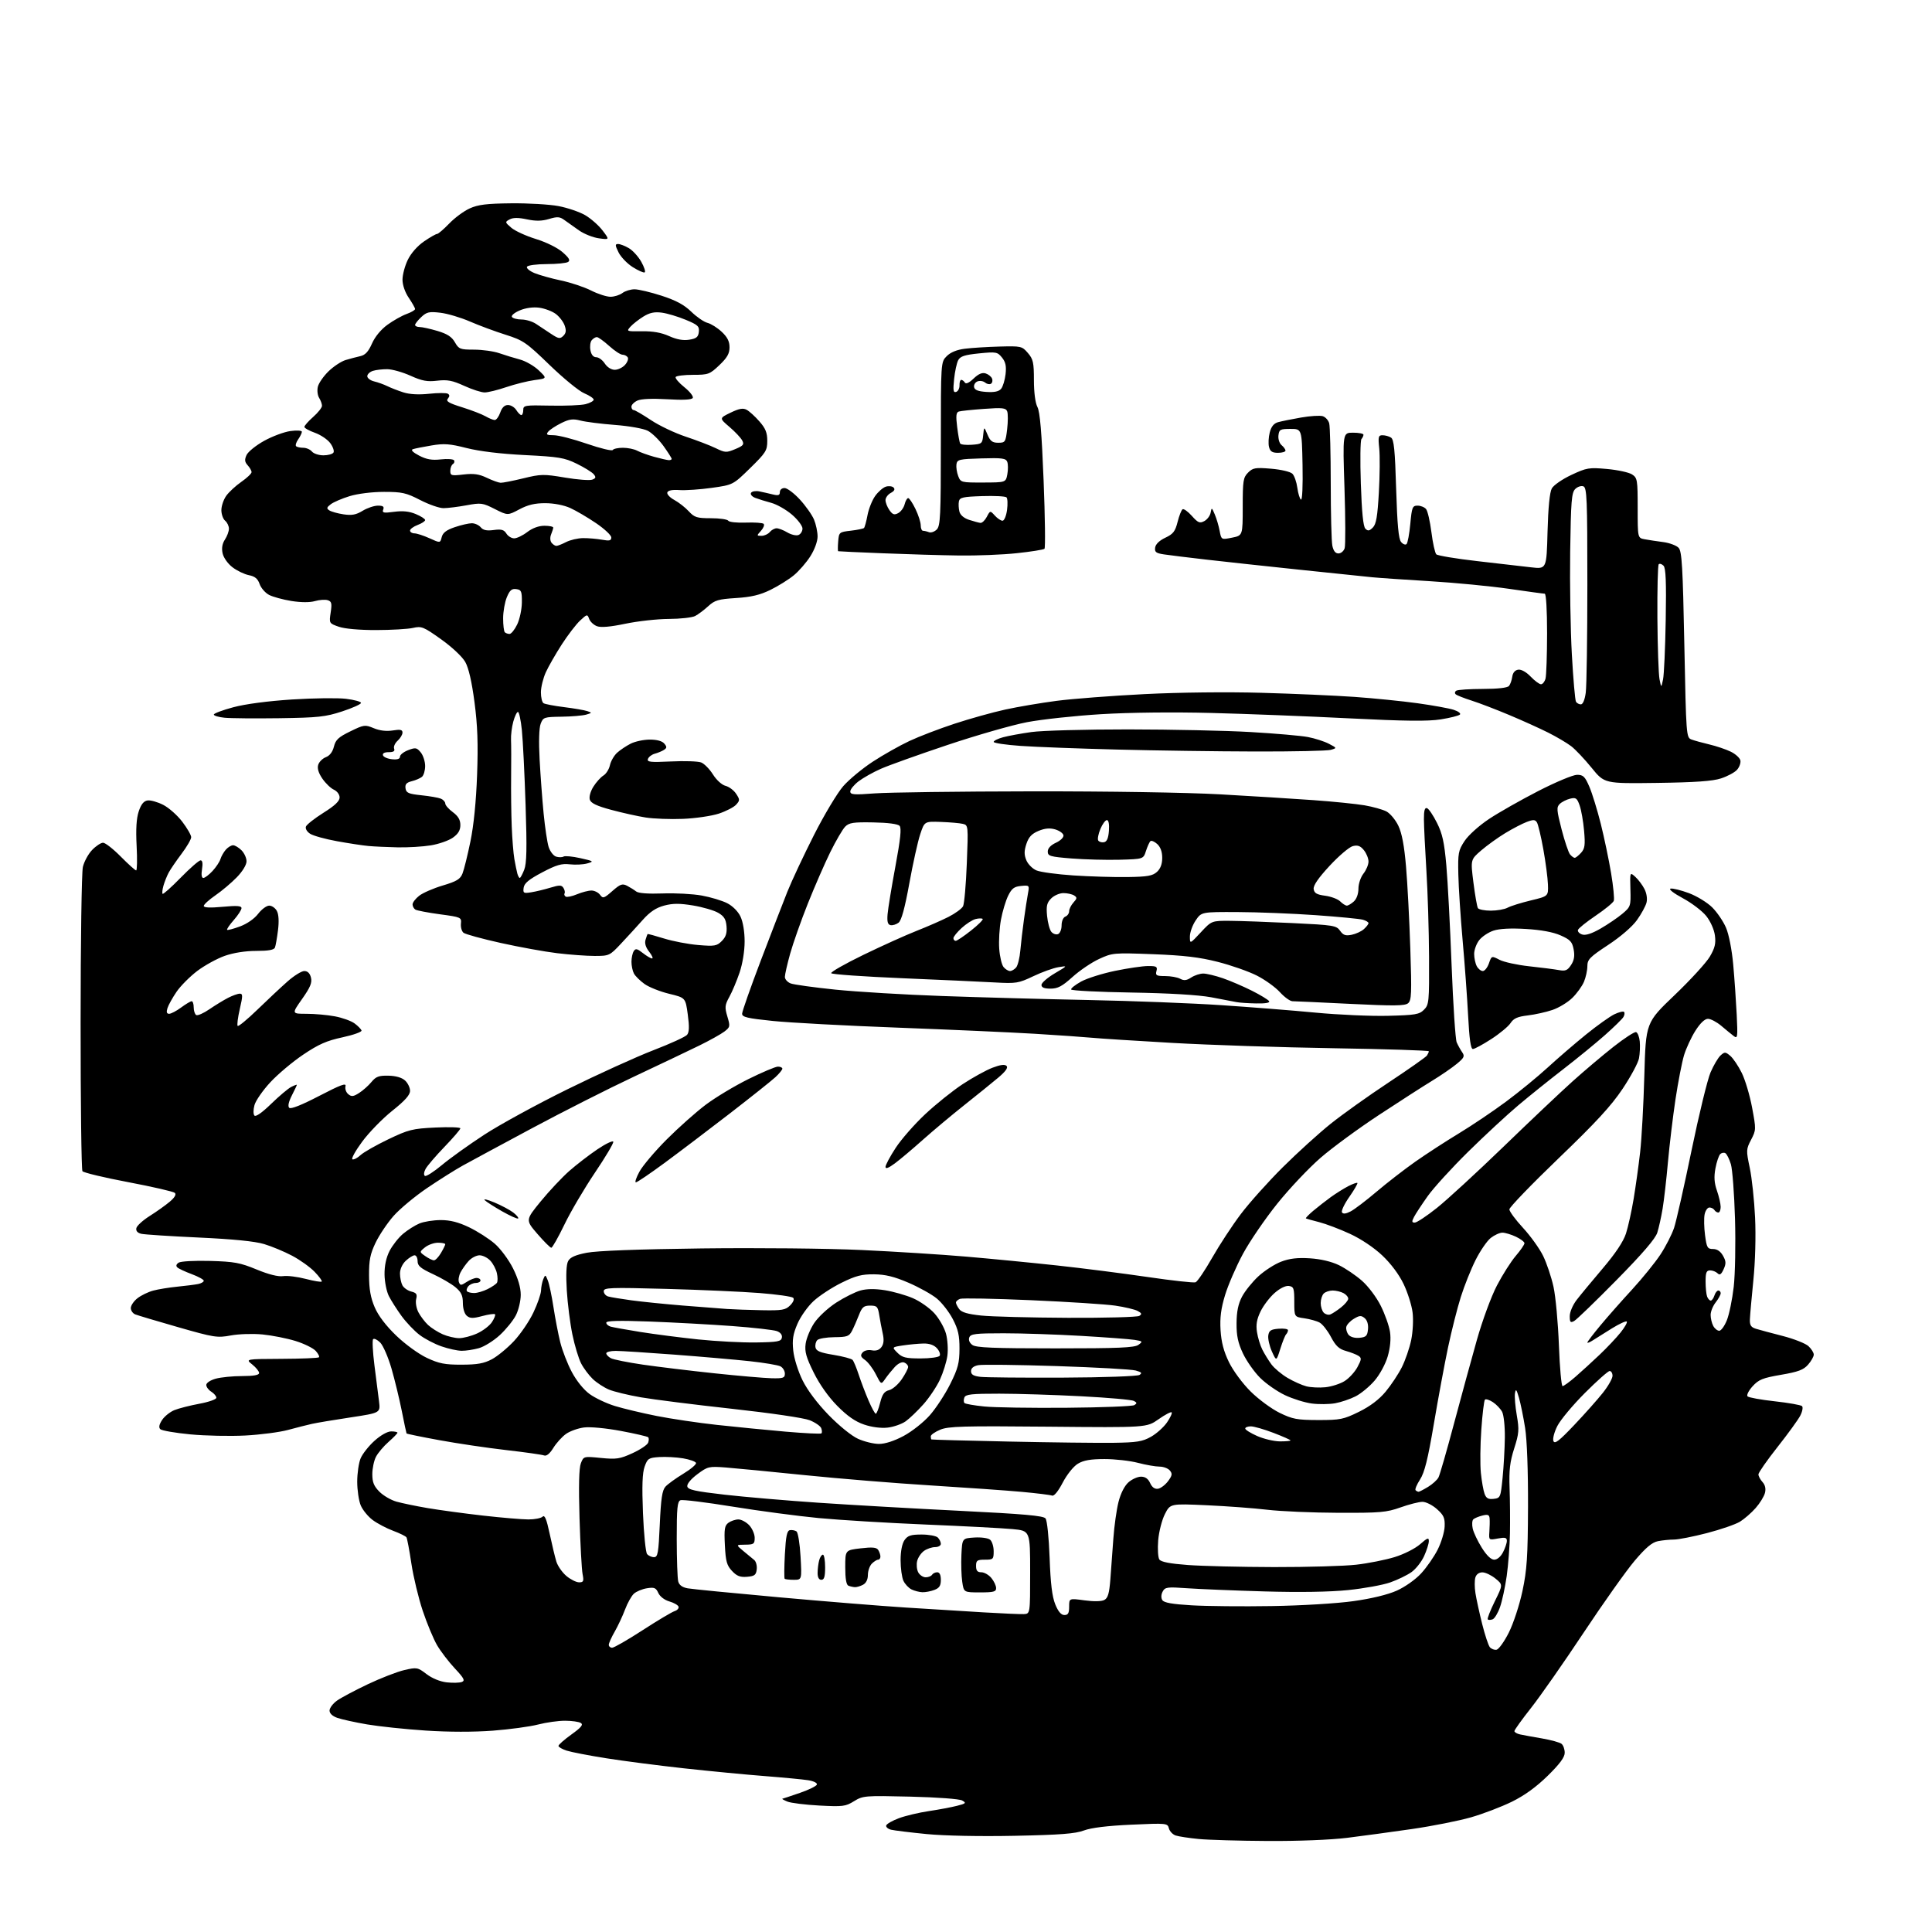<?xml version="1.0" encoding="UTF-8" standalone="no"?>
<svg 
  version="1.1" 
  xmlns="http://www.w3.org/2000/svg" 
  xmlns:xlink="http://www.w3.org/1999/xlink" 
  xmlns:svg="http://www.w3.org/2000/svg"
  xmlns:rdf="http://www.w3.org/1999/02/22-rdf-syntax-ns#"
  xmlns:cc="http://creativecommons.org/ns#"
  xmlns:dc="http://purl.org/dc/elements/1.1/"
  viewBox="0 0 768 768"
  width="768"
  height="768"
>
<style>svg {background-color: white; }</style>"
<path stroke="none" fill="black" fill-rule="evenodd" d="M504.00,731.82C492.73,731.76 480.35,731.40 476.50,731.03C472.65,730.66 468.54,730.03 467.36,729.64C466.18,729.25 464.97,727.98 464.66,726.81C464.12,724.73 463.81,724.70 449.69,725.34C440.19,725.77 433.77,726.56 430.88,727.64C427.44,728.93 421.51,729.39 403.36,729.76C389.50,730.04 375.46,729.76 368.36,729.07C361.84,728.43 355.47,727.65 354.21,727.34C352.95,727.02 352.08,726.25 352.29,725.63C352.50,725.01 354.78,723.71 357.37,722.75C359.96,721.79 365.32,720.52 369.29,719.93C373.26,719.34 378.28,718.39 380.46,717.83C384.00,716.92 384.21,716.70 382.47,715.72C381.36,715.10 372.56,714.45 361.84,714.19C343.77,713.76 343.03,713.82 339.48,716.01C336.11,718.10 335.00,718.23 325.66,717.73C320.07,717.43 314.38,716.72 313.00,716.16C311.62,715.59 310.73,715.08 311.00,715.03C311.27,714.97 314.40,713.93 317.94,712.71C321.48,711.50 324.53,710.00 324.73,709.38C324.92,708.76 323.41,708.00 321.29,707.67C319.20,707.34 311.43,706.60 304.00,706.02C296.57,705.45 282.18,704.06 272.00,702.95C261.82,701.83 247.88,700.03 241.00,698.94C234.12,697.85 227.04,696.48 225.25,695.90C223.46,695.32 222.00,694.47 222.00,694.02C222.00,693.56 224.31,691.52 227.14,689.49C231.06,686.68 231.95,685.58 230.89,684.91C230.13,684.43 227.31,684.02 224.64,684.02C221.97,684.01 217.14,684.69 213.91,685.52C210.68,686.36 202.57,687.46 195.90,687.97C188.32,688.54 178.28,688.53 169.13,687.92C161.08,687.39 150.62,686.28 145.87,685.47C141.13,684.65 135.84,683.49 134.12,682.89C132.16,682.21 131.00,681.12 131.00,679.97C131.00,678.96 132.34,677.18 133.98,676.01C135.62,674.85 141.16,671.90 146.29,669.47C151.42,667.04 157.93,664.52 160.76,663.87C165.70,662.73 166.03,662.79 169.56,665.48C171.78,667.17 174.93,668.46 177.56,668.76C179.95,669.03 182.66,668.96 183.58,668.61C184.96,668.08 184.48,667.15 180.80,663.22C178.36,660.61 175.18,656.45 173.74,653.99C172.30,651.52 169.73,645.36 168.04,640.30C166.35,635.25 164.32,626.80 163.53,621.53C162.74,616.27 161.86,611.59 161.58,611.13C161.30,610.67 158.91,609.49 156.28,608.51C153.65,607.53 149.99,605.61 148.14,604.23C146.30,602.86 144.16,600.24 143.39,598.40C142.63,596.57 142.00,592.34 142.00,589.00C142.00,585.66 142.61,581.49 143.35,579.72C144.09,577.95 146.56,574.81 148.85,572.75C151.31,570.53 154.02,569.00 155.50,569.00C156.88,569.00 158.00,569.24 158.00,569.53C158.00,569.82 156.40,571.46 154.45,573.18C152.50,574.89 150.25,577.56 149.45,579.10C148.65,580.64 148.00,583.76 148.00,586.03C148.00,589.22 148.64,590.79 150.83,592.98C152.38,594.54 155.42,596.31 157.58,596.92C159.74,597.53 165.32,598.69 170.00,599.49C174.68,600.28 184.57,601.63 192.00,602.47C199.43,603.31 207.55,604.00 210.05,604.00C212.55,604.00 215.10,603.50 215.71,602.89C216.52,602.08 217.27,603.89 218.49,609.64C219.41,613.96 220.61,618.95 221.15,620.72C221.69,622.49 223.49,625.07 225.14,626.47C226.80,627.86 229.07,629.00 230.19,629.00C231.95,629.00 232.14,628.56 231.59,625.75C231.23,623.96 230.69,613.95 230.37,603.50C229.99,590.77 230.16,583.57 230.90,581.69C231.99,578.88 232.01,578.88 238.90,579.56C245.02,580.16 246.43,579.95 251.41,577.67C254.50,576.26 257.30,574.38 257.64,573.51C257.97,572.63 257.99,571.65 257.66,571.33C257.34,571.01 252.45,569.88 246.79,568.82C240.92,567.72 234.64,567.13 232.16,567.44C229.78,567.74 226.55,568.90 224.99,570.01C223.42,571.12 221.16,573.63 219.95,575.58C218.53,577.88 217.24,578.92 216.28,578.56C215.47,578.24 208.66,577.28 201.15,576.42C193.64,575.56 181.72,573.79 174.65,572.49C167.58,571.20 161.72,569.99 161.61,569.82C161.51,569.64 160.65,565.61 159.71,560.85C158.76,556.09 156.92,548.51 155.62,544.00C154.31,539.49 152.30,534.86 151.15,533.70C150.00,532.55 148.73,531.94 148.33,532.34C147.93,532.74 148.17,537.44 148.85,542.78C149.54,548.13 150.36,554.56 150.67,557.07C151.24,561.64 151.24,561.64 139.37,563.44C132.84,564.42 125.92,565.58 124.00,566.01C122.08,566.44 117.80,567.52 114.50,568.42C111.20,569.32 103.55,570.32 97.50,570.64C91.45,570.96 81.60,570.75 75.62,570.18C69.64,569.61 64.28,568.68 63.72,568.12C63.03,567.43 63.26,566.26 64.43,564.47C65.38,563.02 67.58,561.25 69.33,560.54C71.07,559.84 75.54,558.70 79.25,558.01C82.96,557.33 86.00,556.26 86.00,555.63C86.00,555.00 85.10,553.92 84.00,553.23C82.90,552.55 82.00,551.33 82.00,550.54C82.00,549.72 83.63,548.64 85.75,548.05C87.81,547.48 92.54,547.01 96.25,547.01C100.87,547.00 103.00,546.62 103.00,545.79C103.00,545.12 101.77,543.60 100.27,542.40C97.55,540.23 97.55,540.23 111.89,540.16C119.78,540.13 126.48,539.85 126.78,539.55C127.08,539.26 126.50,538.10 125.50,537.00C124.49,535.89 120.88,534.12 117.47,533.06C114.06,532.01 108.17,530.84 104.38,530.47C100.54,530.10 94.97,530.27 91.76,530.86C86.35,531.87 85.12,531.67 70.76,527.56C62.37,525.16 54.71,522.87 53.75,522.49C52.79,522.10 52.00,520.97 52.00,519.97C52.00,518.96 53.18,517.21 54.63,516.08C56.08,514.94 58.89,513.57 60.88,513.04C62.87,512.50 67.20,511.80 70.50,511.47C73.80,511.14 77.51,510.67 78.75,510.42C79.99,510.17 81.00,509.58 81.00,509.12C81.00,508.65 78.86,507.48 76.25,506.50C73.64,505.53 71.05,504.33 70.51,503.83C69.86,503.24 70.04,502.57 71.01,501.93C71.84,501.37 77.36,501.07 83.50,501.24C93.11,501.51 95.45,501.93 102.00,504.64C106.85,506.64 110.58,507.57 112.55,507.28C114.22,507.03 118.26,507.53 121.51,508.38C124.76,509.22 127.63,509.71 127.89,509.44C128.15,509.18 126.87,507.43 125.06,505.56C123.24,503.68 119.22,500.80 116.12,499.17C113.03,497.53 108.03,495.45 105.00,494.54C101.33,493.43 92.70,492.57 79.00,491.94C67.72,491.42 57.46,490.75 56.18,490.46C54.67,490.11 53.98,489.33 54.20,488.22C54.38,487.28 56.77,485.10 59.51,483.37C62.26,481.64 65.85,479.08 67.50,477.68C69.46,476.02 70.15,474.81 69.50,474.19C68.95,473.67 60.62,471.75 51.00,469.93C41.38,468.11 33.17,466.15 32.77,465.56C32.36,464.98 32.03,438.40 32.04,406.50C32.04,374.60 32.45,346.76 32.94,344.64C33.44,342.51 35.08,339.48 36.61,337.89C38.13,336.30 40.09,335.00 40.97,335.00C41.85,335.00 45.01,337.47 48.00,340.50C50.99,343.52 53.74,346.00 54.12,346.00C54.50,346.00 54.59,341.61 54.31,336.25C53.96,329.52 54.23,325.26 55.16,322.50C56.10,319.69 57.15,318.41 58.67,318.19C59.87,318.02 62.66,318.81 64.87,319.94C67.09,321.07 70.50,324.08 72.45,326.64C74.40,329.20 76.00,331.97 76.00,332.80C76.00,333.64 74.27,336.61 72.16,339.41C70.05,342.21 67.75,345.58 67.05,346.89C66.35,348.20 65.42,350.53 64.98,352.06C64.54,353.60 64.39,355.06 64.64,355.31C64.90,355.56 68.13,352.67 71.84,348.88C75.54,345.10 79.09,342.00 79.73,342.00C80.48,342.00 80.68,343.20 80.31,345.50C79.95,347.71 80.14,349.00 80.83,349.00C81.43,349.00 83.07,347.76 84.47,346.25C85.87,344.74 87.30,342.60 87.63,341.50C87.96,340.40 88.93,338.71 89.77,337.75C90.62,336.79 91.92,336.00 92.65,336.00C93.39,336.00 94.90,336.90 96.00,338.00C97.10,339.10 98.00,341.07 98.00,342.38C98.00,343.79 96.42,346.38 94.14,348.73C92.02,350.92 88.20,354.14 85.64,355.90C83.09,357.66 81.00,359.56 81.00,360.13C81.00,360.82 83.54,360.93 88.50,360.47C94.17,359.94 96.00,360.07 96.00,361.00C96.00,361.68 94.62,363.81 92.94,365.72C91.25,367.64 90.06,369.39 90.28,369.62C90.50,369.84 92.81,369.23 95.41,368.27C98.22,367.23 101.13,365.20 102.61,363.26C103.98,361.47 105.96,360.00 107.02,360.00C108.07,360.00 109.44,360.95 110.06,362.12C110.79,363.47 110.95,366.25 110.51,369.78C110.13,372.82 109.58,375.92 109.30,376.66C108.94,377.60 106.74,378.00 101.87,378.00C97.56,378.00 92.85,378.74 89.36,379.96C86.29,381.04 81.38,383.74 78.44,385.95C75.51,388.17 71.79,391.90 70.19,394.24C68.59,396.58 66.96,399.51 66.57,400.75C66.07,402.33 66.27,403.00 67.24,403.00C67.99,403.00 70.14,401.88 72.00,400.50C73.86,399.12 75.75,398.00 76.19,398.00C76.64,398.00 77.00,399.10 77.00,400.44C77.00,401.78 77.45,403.16 77.99,403.49C78.54,403.83 80.90,402.80 83.24,401.19C85.58,399.59 88.94,397.54 90.70,396.64C92.46,395.74 94.54,395.00 95.32,395.00C96.54,395.00 96.54,395.84 95.32,401.12C94.54,404.48 94.16,407.50 94.48,407.82C94.80,408.13 98.31,405.24 102.28,401.39C106.25,397.54 111.63,392.50 114.23,390.20C116.83,387.89 119.86,386.00 120.96,386.00C122.28,386.00 123.18,386.88 123.61,388.59C124.12,390.63 123.37,392.45 120.10,397.09C115.93,403.00 115.93,403.00 121.83,403.00C125.07,403.00 130.15,403.45 133.11,404.01C136.08,404.56 139.60,405.83 140.94,406.82C142.28,407.81 143.53,409.08 143.71,409.64C143.90,410.19 140.49,411.41 136.15,412.35C129.86,413.70 126.67,415.10 120.54,419.23C116.30,422.08 110.40,427.04 107.43,430.25C104.47,433.45 101.64,437.52 101.16,439.29C100.66,441.11 100.65,442.91 101.15,443.46C101.68,444.05 104.25,442.24 107.76,438.82C110.92,435.75 114.51,432.71 115.75,432.08C116.99,431.45 118.00,431.08 118.00,431.25C118.00,431.43 117.10,433.34 116.00,435.49C114.72,438.01 114.35,439.75 114.97,440.37C115.59,440.99 119.85,439.30 126.88,435.65C135.46,431.20 137.72,430.36 137.34,431.80C137.08,432.81 137.56,434.22 138.43,434.94C139.72,436.02 140.46,435.94 142.74,434.48C144.26,433.52 146.47,431.55 147.66,430.11C149.44,427.95 150.60,427.52 154.41,427.60C157.33,427.66 159.73,428.35 161.00,429.50C162.10,430.50 163.00,432.35 163.00,433.61C163.00,435.27 161.01,437.51 155.91,441.57C152.01,444.68 146.63,450.21 143.95,453.86C141.26,457.51 139.53,460.66 140.10,460.86C140.68,461.05 142.12,460.30 143.32,459.18C144.52,458.05 149.47,455.24 154.31,452.91C162.42,449.03 163.93,448.65 173.06,448.21C178.53,447.95 183.00,448.09 183.00,448.54C183.00,448.98 180.15,452.30 176.66,455.92C173.17,459.54 169.80,463.49 169.16,464.69C168.49,465.95 168.38,467.12 168.91,467.44C169.41,467.75 172.45,465.81 175.66,463.13C178.87,460.44 186.45,455.02 192.50,451.07C198.55,447.12 213.40,439.00 225.50,433.04C237.60,427.07 253.00,420.08 259.71,417.49C266.43,414.91 272.46,412.15 273.12,411.36C273.98,410.32 274.06,408.11 273.40,403.27C272.50,396.62 272.50,396.62 265.97,395.04C262.39,394.17 258.00,392.42 256.22,391.16C254.45,389.89 252.55,388.02 252.00,387.00C251.45,385.97 251.01,383.86 251.02,382.32C251.02,380.77 251.43,378.87 251.92,378.10C252.65,376.94 253.28,377.08 255.54,378.85C257.04,380.03 258.69,381.00 259.21,381.00C259.72,381.00 259.20,379.80 258.06,378.34C256.69,376.61 256.19,374.96 256.61,373.59C256.96,372.44 257.32,371.41 257.42,371.29C257.51,371.18 260.46,371.98 263.97,373.07C267.48,374.16 273.59,375.33 277.54,375.66C284.05,376.21 284.94,376.06 286.92,374.08C288.54,372.46 289.03,370.94 288.81,368.24C288.57,365.41 287.83,364.21 285.49,362.85C283.84,361.89 279.34,360.58 275.49,359.94C270.12,359.06 267.45,359.07 264.00,359.99C260.77,360.86 258.37,362.46 255.50,365.68C253.30,368.15 249.43,372.38 246.89,375.08C242.38,379.90 242.16,380.00 236.39,380.00C233.15,380.00 226.45,379.51 221.50,378.91C216.55,378.32 206.43,376.48 199.00,374.83C191.58,373.18 184.94,371.36 184.24,370.78C183.54,370.20 183.09,368.57 183.23,367.16C183.49,364.67 183.28,364.57 174.87,363.44C170.13,362.80 165.74,361.96 165.12,361.58C164.51,361.19 164.00,360.27 164.00,359.51C164.00,358.76 165.18,357.21 166.63,356.08C168.08,354.94 172.30,353.10 176.01,352.00C181.54,350.35 182.96,349.49 183.85,347.24C184.45,345.73 185.87,340.00 187.00,334.50C188.32,328.10 189.27,318.57 189.65,308.00C190.10,295.63 189.84,288.41 188.62,279.13C187.54,270.95 186.30,265.53 184.94,263.13C183.76,261.05 179.67,257.21 175.35,254.13C168.35,249.14 167.57,248.83 164.16,249.61C162.15,250.07 155.55,250.45 149.50,250.46C142.81,250.47 136.99,249.95 134.65,249.13C130.83,247.79 130.81,247.76 131.45,243.47C132.00,239.85 131.81,239.07 130.28,238.59C129.27,238.27 126.99,238.43 125.20,238.94C123.15,239.53 119.67,239.51 115.83,238.90C112.48,238.36 108.49,237.27 106.97,236.49C105.46,235.70 103.76,233.76 103.21,232.18C102.47,230.04 101.35,229.12 98.94,228.64C97.14,228.28 94.20,226.87 92.42,225.50C90.56,224.09 88.88,221.71 88.49,219.97C88.04,217.91 88.34,216.13 89.41,214.49C90.29,213.16 91.00,211.21 91.00,210.16C91.00,209.11 90.32,207.68 89.50,207.00C88.67,206.32 88.00,204.42 88.00,202.78C88.00,201.15 88.87,198.58 89.94,197.08C91.01,195.58 93.71,193.09 95.94,191.54C98.17,189.99 100.00,188.26 100.00,187.69C100.00,187.12 99.31,185.89 98.46,184.96C97.26,183.62 97.16,182.75 98.01,180.88C98.61,179.57 101.76,177.03 105.00,175.24C108.25,173.44 112.95,171.69 115.45,171.35C117.98,171.00 120.00,171.13 120.00,171.64C120.00,172.14 119.34,173.50 118.54,174.65C117.73,175.80 117.35,177.02 117.70,177.37C118.05,177.72 119.33,178.00 120.54,178.00C121.76,178.00 123.32,178.67 124.00,179.50C124.68,180.32 126.74,181.00 128.56,181.00C130.39,181.00 132.19,180.51 132.56,179.90C132.94,179.30 132.36,177.61 131.28,176.15C130.20,174.69 127.45,172.84 125.16,172.03C122.87,171.22 121.00,170.17 121.00,169.70C121.00,169.22 122.58,167.43 124.50,165.73C126.43,164.03 128.00,162.03 128.00,161.30C128.00,160.57 127.48,159.15 126.85,158.14C126.22,157.13 126.00,155.13 126.36,153.69C126.72,152.25 128.64,149.50 130.62,147.58C132.60,145.66 135.64,143.65 137.36,143.13C139.09,142.61 141.72,141.91 143.21,141.58C145.20,141.14 146.43,139.81 147.87,136.56C149.07,133.84 151.45,130.96 154.03,129.09C156.35,127.41 159.76,125.49 161.62,124.82C163.48,124.15 165.00,123.26 165.00,122.84C165.00,122.43 163.87,120.43 162.50,118.40C161.00,116.19 160.00,113.31 160.00,111.18C160.00,109.23 160.94,105.68 162.10,103.30C163.36,100.69 165.92,97.77 168.53,95.98C170.91,94.34 173.25,93.00 173.73,93.00C174.20,93.00 176.37,91.14 178.55,88.88C180.72,86.61 184.39,83.90 186.71,82.85C190.04,81.34 193.45,80.92 203.21,80.82C209.97,80.75 218.43,81.25 222.00,81.92C225.57,82.59 230.34,84.22 232.59,85.52C234.84,86.83 237.96,89.57 239.51,91.60C242.34,95.31 242.34,95.31 238.10,94.74C235.77,94.43 232.20,93.01 230.18,91.60C228.16,90.18 225.53,88.31 224.33,87.45C222.52,86.12 221.54,86.06 218.24,87.05C215.38,87.90 212.97,87.94 209.44,87.19C206.05,86.47 203.98,86.47 202.60,87.21C200.68,88.24 200.70,88.34 203.25,90.53C204.69,91.78 209.09,93.79 213.03,95.01C217.20,96.30 221.63,98.49 223.65,100.27C226.24,102.54 226.79,103.52 225.81,104.14C225.09,104.60 221.26,104.98 217.31,104.98C213.35,104.99 209.83,105.46 209.49,106.02C209.14,106.58 210.46,107.71 212.43,108.54C214.40,109.36 219.16,110.69 223.01,111.50C226.87,112.31 232.25,114.11 234.98,115.49C237.70,116.87 241.19,117.99 242.72,117.97C244.25,117.95 246.37,117.28 247.44,116.47C248.51,115.66 250.67,115.00 252.24,115.00C253.81,115.00 258.64,116.15 262.98,117.55C268.72,119.41 271.94,121.14 274.79,123.91C276.94,126.00 279.84,127.99 281.23,128.34C282.63,128.69 285.17,130.29 286.88,131.89C289.14,134.00 290.00,135.70 290.00,138.06C290.00,140.56 289.06,142.20 285.96,145.15C282.13,148.79 281.57,149.00 275.52,149.00C272.00,149.00 268.88,149.39 268.59,149.86C268.30,150.33 269.85,152.16 272.05,153.92C274.24,155.68 275.74,157.61 275.38,158.20C274.94,158.91 271.50,159.09 265.24,158.71C259.33,158.36 254.88,158.55 253.39,159.23C252.07,159.83 251.00,160.92 251.00,161.66C251.00,162.40 251.40,163.00 251.89,163.00C252.37,163.00 255.46,164.80 258.75,166.99C262.04,169.19 268.28,172.16 272.62,173.59C276.95,175.03 282.30,177.08 284.50,178.15C288.25,179.98 288.74,180.00 292.27,178.53C295.51,177.18 295.90,176.68 295.03,175.07C294.48,174.03 292.20,171.61 289.96,169.70C285.90,166.23 285.90,166.23 290.40,164.05C293.81,162.40 295.36,162.12 296.81,162.90C297.86,163.46 300.14,165.53 301.86,167.50C304.31,170.28 305.00,171.99 305.00,175.25C305.00,179.09 304.45,179.96 298.20,186.08C291.39,192.74 291.39,192.74 282.95,193.93C278.30,194.58 272.52,194.98 270.11,194.81C267.26,194.61 265.56,194.94 265.27,195.75C265.03,196.44 266.28,197.79 268.06,198.75C269.83,199.71 272.41,201.74 273.80,203.25C276.05,205.69 277.04,206.00 282.61,206.00C286.06,206.00 289.16,206.45 289.50,206.99C289.83,207.54 292.97,207.88 296.47,207.74C299.97,207.61 303.16,207.83 303.57,208.24C303.98,208.65 303.50,209.89 302.51,210.99C300.74,212.94 300.75,213.00 302.72,213.00C303.84,213.00 305.32,212.32 306.00,211.50C306.68,210.68 307.91,210.00 308.72,210.00C309.53,210.00 311.45,210.74 312.98,211.65C314.52,212.56 316.50,213.02 317.39,212.68C318.27,212.34 319.00,211.18 319.00,210.11C319.00,209.03 317.11,206.54 314.80,204.56C312.48,202.58 308.77,200.47 306.55,199.88C304.32,199.28 301.46,198.39 300.19,197.90C298.90,197.39 298.18,196.51 298.56,195.90C298.93,195.30 300.42,195.05 301.87,195.34C303.32,195.64 305.74,196.18 307.25,196.56C309.40,197.08 310.00,196.88 310.00,195.62C310.00,194.70 310.81,194.00 311.87,194.00C312.90,194.00 315.64,196.05 317.95,198.56C320.26,201.07 322.79,204.65 323.58,206.53C324.36,208.40 325.00,211.44 325.00,213.27C325.00,215.22 323.81,218.48 322.14,221.11C320.57,223.59 317.61,227.00 315.57,228.68C313.52,230.37 309.34,232.98 306.27,234.48C302.11,236.52 298.65,237.34 292.60,237.73C285.53,238.18 284.12,238.59 281.50,241.00C279.85,242.52 277.52,244.26 276.32,244.88C275.11,245.50 270.39,246.02 265.82,246.04C261.24,246.06 253.48,246.92 248.57,247.95C242.57,249.20 238.86,249.52 237.29,248.92C236.00,248.43 234.61,247.13 234.20,246.02C233.49,244.08 233.37,244.11 230.62,246.66C229.05,248.11 225.77,252.38 223.33,256.15C220.90,259.92 218.03,264.92 216.97,267.25C215.91,269.59 215.03,273.16 215.02,275.19C215.01,277.22 215.48,279.18 216.07,279.54C216.66,279.91 220.35,280.61 224.28,281.10C228.20,281.59 232.34,282.30 233.46,282.68C235.38,283.31 235.36,283.39 233.00,284.08C231.62,284.47 227.23,284.85 223.23,284.90C216.27,285.00 215.91,285.12 214.92,287.72C214.28,289.39 214.12,294.87 214.51,301.97C214.85,308.31 215.57,318.00 216.11,323.50C216.65,329.00 217.54,334.94 218.10,336.70C218.67,338.46 219.99,340.18 221.05,340.52C222.11,340.85 223.44,340.84 224.01,340.50C224.57,340.15 227.58,340.43 230.69,341.13C236.07,342.33 236.20,342.44 233.42,343.23C231.82,343.68 228.70,343.84 226.50,343.58C223.26,343.20 221.17,343.81 215.50,346.80C210.24,349.58 208.42,351.09 208.16,352.87C207.86,355.04 208.11,355.19 211.16,354.70C213.00,354.41 216.44,353.58 218.80,352.86C222.45,351.76 223.24,351.78 223.99,352.98C224.47,353.76 224.67,354.73 224.42,355.13C224.17,355.53 224.38,356.11 224.88,356.42C225.38,356.73 227.40,356.31 229.36,355.49C231.33,354.67 233.91,354.00 235.11,354.00C236.30,354.00 237.84,354.77 238.53,355.70C239.67,357.26 240.08,357.14 243.43,354.19C246.59,351.42 247.39,351.14 249.30,352.12C250.51,352.75 252.13,353.77 252.90,354.38C253.78,355.08 257.71,355.37 263.40,355.16C268.41,354.97 275.40,355.35 278.95,355.99C282.49,356.63 287.04,358.00 289.06,359.03C291.24,360.14 293.39,362.30 294.36,364.35C295.35,366.44 296.00,370.35 296.00,374.24C296.00,378.05 295.18,383.11 294.00,386.59C292.90,389.84 291.08,394.18 289.95,396.22C288.13,399.54 288.04,400.39 289.14,404.08C290.31,407.98 290.25,408.31 287.94,410.07C286.60,411.09 282.12,413.59 278.00,415.61C273.88,417.63 262.18,423.20 252.00,427.99C241.82,432.77 223.60,442.00 211.50,448.48C199.40,454.96 187.03,461.64 184.00,463.31C180.97,464.99 174.54,469.04 169.70,472.32C164.87,475.60 158.89,480.58 156.42,483.39C153.95,486.20 150.75,490.98 149.30,494.00C147.16,498.46 146.67,500.91 146.70,507.00C146.72,512.49 147.33,515.90 148.96,519.69C150.40,523.04 153.43,527.01 157.54,530.96C161.11,534.39 166.43,538.25 169.69,539.78C174.51,542.04 176.86,542.50 183.50,542.48C189.73,542.47 192.39,541.99 195.52,540.33C197.74,539.15 201.70,535.89 204.32,533.09C206.94,530.28 210.42,525.18 212.04,521.74C213.67,518.31 215.03,514.38 215.07,513.00C215.11,511.62 215.51,509.60 215.96,508.50C216.74,506.60 216.83,506.63 217.78,509.03C218.33,510.42 219.33,515.15 220.00,519.53C220.67,523.91 221.88,530.20 222.69,533.50C223.50,536.80 225.58,542.16 227.31,545.40C229.18,548.92 232.04,552.46 234.39,554.16C236.56,555.74 241.07,557.87 244.41,558.90C247.76,559.93 255.22,561.71 261.00,562.86C266.77,564.00 277.57,565.61 285.00,566.42C292.43,567.23 304.70,568.44 312.27,569.10C319.84,569.75 326.27,570.07 326.54,569.79C326.82,569.51 326.78,568.58 326.45,567.72C326.12,566.86 324.05,565.44 321.86,564.56C319.57,563.65 306.40,561.71 290.89,560.01C276.04,558.38 259.79,556.33 254.77,555.46C249.75,554.59 244.03,553.20 242.07,552.38C240.11,551.56 237.22,549.68 235.66,548.20C234.10,546.71 231.99,543.90 230.99,541.95C229.99,540.00 228.43,534.83 227.53,530.47C226.63,526.11 225.63,518.23 225.31,512.97C224.93,506.74 225.11,502.66 225.84,501.31C226.64,499.80 228.69,498.88 233.23,497.99C237.25,497.20 253.68,496.58 279.00,496.27C301.24,496.00 328.99,496.27 342.50,496.90C355.70,497.51 374.38,498.69 384.00,499.52C393.62,500.34 409.82,501.92 420.00,503.02C430.18,504.12 446.47,506.20 456.22,507.63C465.97,509.06 474.54,510.01 475.26,509.73C475.99,509.45 478.96,505.06 481.86,499.97C484.76,494.88 489.88,487.06 493.25,482.61C496.61,478.15 504.12,469.77 509.93,463.99C515.75,458.21 524.33,450.42 529.00,446.69C533.67,442.95 544.02,435.57 552.00,430.30C559.98,425.02 566.83,420.20 567.23,419.60C567.64,418.99 567.98,418.23 567.98,417.90C567.99,417.57 551.01,417.03 530.25,416.69C509.49,416.36 480.57,415.40 466.00,414.57C451.43,413.74 437.02,412.82 434.00,412.52C430.98,412.23 420.85,411.52 411.50,410.95C402.15,410.38 377.62,409.29 357.00,408.51C336.38,407.74 313.99,406.54 307.25,405.85C297.14,404.82 295.00,404.31 295.00,402.98C295.00,402.09 298.33,392.61 302.39,381.93C306.46,371.24 311.22,358.92 312.96,354.55C314.71,350.17 319.48,340.01 323.56,331.95C327.63,323.90 332.89,315.14 335.23,312.48C337.57,309.82 342.85,305.45 346.96,302.77C351.07,300.08 357.59,296.40 361.46,294.58C365.33,292.76 373.45,289.65 379.50,287.67C385.55,285.68 394.58,283.16 399.57,282.07C404.56,280.97 413.78,279.41 420.07,278.59C426.36,277.77 442.07,276.57 455.00,275.92C468.94,275.22 487.86,275.01 501.50,275.40C514.15,275.75 530.80,276.49 538.50,277.03C546.20,277.58 557.45,278.71 563.50,279.55C569.55,280.39 576.00,281.56 577.84,282.15C579.68,282.74 580.81,283.59 580.34,284.05C579.88,284.51 576.46,285.37 572.74,285.96C567.68,286.77 558.52,286.67 536.24,285.55C519.88,284.72 495.25,283.76 481.50,283.41C466.36,283.02 449.09,283.21 437.69,283.90C427.35,284.53 414.08,285.96 408.19,287.09C402.31,288.22 388.09,292.30 376.58,296.16C365.08,300.01 353.18,304.27 350.14,305.62C347.09,306.96 343.12,309.20 341.30,310.58C339.49,311.97 338.00,313.78 338.00,314.61C338.00,315.90 339.40,316.02 347.75,315.38C353.11,314.98 381.12,314.61 410.00,314.57C440.61,314.53 471.88,315.03 485.00,315.76C497.38,316.45 514.02,317.49 522.00,318.06C529.98,318.63 539.18,319.57 542.46,320.13C545.73,320.70 549.63,321.79 551.11,322.55C552.58,323.32 554.72,325.87 555.85,328.22C557.28,331.20 558.21,336.14 558.92,344.50C559.49,351.10 560.25,365.73 560.62,377.00C561.21,394.95 561.10,397.67 559.73,398.81C558.46,399.86 554.08,399.91 536.83,399.06C525.10,398.48 514.72,398.00 513.77,398.00C512.83,398.00 510.58,396.38 508.77,394.39C506.97,392.41 502.84,389.44 499.58,387.79C496.32,386.14 489.35,383.70 484.08,382.36C476.81,380.51 470.63,379.78 458.42,379.31C442.74,378.72 442.20,378.76 436.92,381.20C433.94,382.57 429.18,385.79 426.35,388.35C422.23,392.07 420.49,393.00 417.60,393.00C415.09,393.00 414.00,392.55 414.00,391.52C414.00,390.71 416.36,388.65 419.25,386.94C424.50,383.84 424.50,383.84 420.74,384.47C418.67,384.81 414.17,386.43 410.74,388.07C404.88,390.86 403.95,391.01 395.50,390.54C390.55,390.26 374.00,389.50 358.71,388.86C343.43,388.22 330.70,387.32 330.42,386.87C330.14,386.41 335.89,383.13 343.20,379.58C350.52,376.03 360.01,371.74 364.31,370.05C368.60,368.36 374.33,365.86 377.02,364.49C379.72,363.12 382.33,361.21 382.83,360.25C383.32,359.29 384.00,351.64 384.32,343.26C384.92,328.13 384.90,328.01 382.71,327.49C381.49,327.20 377.57,326.86 374.00,326.73C367.50,326.50 367.50,326.50 365.79,331.66C364.84,334.50 362.90,343.28 361.47,351.16C359.68,361.00 358.34,365.90 357.20,366.78C356.29,367.48 354.85,367.92 354.02,367.76C352.90,367.54 352.58,366.42 352.82,363.48C352.99,361.29 354.39,352.75 355.92,344.50C357.96,333.50 358.41,329.18 357.60,328.29C356.91,327.54 352.98,327.02 347.15,326.92C339.20,326.77 337.53,327.03 335.96,328.62C334.94,329.66 332.28,334.22 330.04,338.76C327.80,343.31 323.78,352.54 321.10,359.26C318.42,365.99 315.28,374.90 314.11,379.06C312.95,383.22 312.00,387.40 312.00,388.34C312.00,389.28 313.04,390.44 314.31,390.93C315.58,391.41 323.57,392.52 332.06,393.39C340.55,394.26 359.65,395.41 374.50,395.93C389.35,396.46 415.68,397.18 433.00,397.53C450.32,397.88 473.95,398.79 485.50,399.57C497.05,400.34 513.92,401.67 523.00,402.54C532.08,403.40 545.00,403.97 551.73,403.80C562.59,403.53 564.18,403.27 566.05,401.39C568.05,399.39 568.15,398.33 568.07,380.39C568.02,370.00 567.54,354.52 567.01,346.00C566.48,337.48 566.04,328.32 566.03,325.67C566.01,322.24 566.36,320.95 567.25,321.25C567.94,321.47 569.72,324.10 571.21,327.08C573.38,331.40 574.13,334.82 574.94,344.00C575.50,350.32 576.44,368.26 577.04,383.86C577.64,399.45 578.55,413.18 579.06,414.36C579.58,415.54 580.56,417.31 581.25,418.30C582.33,419.86 582.04,420.48 579.03,422.95C577.12,424.52 572.72,427.54 569.25,429.65C565.77,431.77 556.31,437.86 548.21,443.18C540.12,448.50 529.67,456.16 525.00,460.20C520.33,464.24 512.55,472.47 507.73,478.48C502.90,484.49 496.76,493.48 494.08,498.45C491.40,503.43 488.21,510.78 486.99,514.79C485.35,520.22 484.89,523.81 485.19,528.79C485.49,533.56 486.46,537.24 488.54,541.50C490.19,544.88 493.94,549.96 497.14,553.13C500.26,556.23 505.44,560.05 508.66,561.62C513.82,564.14 515.60,564.47 524.02,564.49C532.76,564.50 534.07,564.23 540.20,561.22C544.63,559.04 548.18,556.36 550.80,553.22C552.96,550.62 555.87,546.25 557.25,543.50C558.63,540.75 560.31,535.88 560.97,532.68C561.64,529.41 561.89,524.60 561.52,521.68C561.16,518.83 559.56,513.76 557.95,510.41C556.15,506.65 552.92,502.32 549.50,499.09C546.16,495.93 541.06,492.51 536.62,490.46C532.58,488.59 527.07,486.51 524.39,485.82C521.70,485.14 519.33,484.47 519.12,484.33C518.92,484.20 520.23,482.83 522.04,481.31C523.86,479.79 526.99,477.34 529.01,475.87C531.04,474.41 534.15,472.46 535.94,471.53C537.72,470.61 539.36,470.03 539.58,470.24C539.79,470.46 538.36,472.94 536.39,475.76C534.42,478.57 533.10,481.35 533.46,481.93C533.90,482.65 535.01,482.53 536.90,481.55C538.43,480.76 543.06,477.24 547.19,473.73C551.32,470.22 558.26,464.85 562.60,461.79C566.95,458.74 574.76,453.66 579.96,450.52C585.16,447.37 593.58,441.70 598.67,437.92C603.77,434.14 611.21,428.04 615.22,424.37C619.22,420.69 626.10,414.77 630.50,411.21C634.90,407.65 639.96,404.04 641.74,403.19C643.52,402.34 645.25,401.91 645.58,402.25C645.91,402.58 645.80,403.49 645.34,404.27C644.88,405.05 641.58,408.29 638.00,411.46C634.42,414.63 626.99,420.71 621.48,424.97C615.96,429.23 607.86,435.73 603.48,439.43C599.09,443.12 590.16,451.40 583.64,457.82C577.11,464.25 569.86,472.20 567.52,475.50C565.18,478.80 562.74,482.51 562.10,483.75C561.14,485.59 561.20,486.00 562.40,486.00C563.21,486.00 567.16,483.38 571.18,480.18C575.21,476.97 587.08,466.06 597.56,455.93C608.04,445.79 620.42,434.08 625.06,429.91C629.70,425.74 637.04,419.53 641.37,416.12C645.70,412.71 649.75,410.08 650.37,410.28C650.99,410.49 651.65,412.16 651.83,414.01C652.01,415.86 651.87,418.86 651.53,420.69C651.19,422.51 648.24,427.99 644.98,432.86C640.48,439.60 634.39,446.21 619.53,460.48C608.79,470.80 600.00,479.92 600.00,480.74C600.00,481.56 602.43,484.86 605.40,488.07C608.37,491.28 611.98,496.30 613.41,499.22C614.84,502.14 616.70,507.68 617.54,511.52C618.39,515.36 619.35,525.81 619.69,534.75C620.02,543.69 620.68,551.00 621.15,551.00C621.61,551.00 623.91,549.34 626.25,547.31C628.59,545.28 632.90,541.34 635.83,538.56C638.76,535.78 642.53,531.79 644.20,529.70C645.87,527.62 646.98,525.65 646.67,525.34C646.36,525.02 643.72,526.23 640.80,528.03C637.89,529.82 634.49,531.95 633.25,532.76C632.01,533.57 631.00,533.98 631.00,533.67C631.00,533.36 633.33,530.30 636.18,526.88C639.03,523.45 644.71,517.02 648.80,512.58C652.88,508.13 657.95,501.88 660.05,498.69C662.16,495.49 664.60,490.71 665.48,488.07C666.35,485.43 669.47,471.62 672.40,457.38C675.34,443.14 678.74,429.16 679.96,426.31C681.18,423.47 682.98,420.42 683.95,419.55C685.57,418.08 685.89,418.09 687.82,419.72C688.97,420.70 691.03,423.75 692.38,426.50C693.74,429.25 695.59,435.46 696.49,440.31C698.10,448.91 698.09,449.21 696.09,453.06C694.11,456.85 694.09,457.30 695.56,464.25C696.40,468.24 697.35,477.12 697.67,484.00C698.02,491.43 697.74,501.57 696.98,509.00C696.29,515.88 695.67,522.83 695.61,524.46C695.52,526.80 696.03,527.59 698.00,528.21C699.38,528.63 704.17,529.92 708.65,531.07C713.13,532.22 717.75,534.05 718.90,535.12C720.06,536.20 721.00,537.71 721.00,538.48C721.00,539.26 719.99,541.05 718.75,542.46C716.94,544.54 714.83,545.33 708.00,546.50C700.68,547.76 699.11,548.39 696.66,551.09C695.09,552.83 694.21,554.61 694.68,555.08C695.15,555.55 700.03,556.44 705.52,557.04C711.01,557.65 715.88,558.51 716.34,558.96C716.79,559.40 716.48,561.11 715.63,562.75C714.78,564.39 710.69,570.03 706.54,575.28C702.39,580.54 699.00,585.40 699.00,586.09C699.00,586.78 699.73,588.15 700.62,589.13C701.68,590.30 702.02,591.79 701.60,593.44C701.26,594.83 699.60,597.53 697.92,599.44C696.24,601.36 693.43,603.80 691.68,604.88C689.93,605.96 684.02,608.00 678.55,609.42C673.07,610.84 667.16,612.00 665.42,612.00C663.68,612.00 660.81,612.29 659.06,612.64C656.72,613.11 654.25,615.18 649.83,620.39C646.51,624.30 637.38,637.17 629.53,649.00C621.68,660.83 612.28,674.28 608.63,678.91C604.98,683.53 602.00,687.69 602.00,688.14C602.00,688.59 603.01,689.19 604.25,689.46C605.49,689.73 609.42,690.45 613.00,691.06C616.58,691.68 620.06,692.64 620.75,693.21C621.44,693.78 622.00,695.37 622.00,696.75C622.00,698.53 620.03,701.20 615.25,705.89C610.70,710.35 606.05,713.72 601.00,716.21C596.88,718.23 589.57,721.03 584.76,722.41C579.96,723.79 569.39,725.89 561.26,727.07C553.14,728.24 541.55,729.82 535.50,730.57C529.06,731.37 516.00,731.89 504.00,731.82zM594.91,655.79C595.78,655.63 597.98,652.56 599.79,648.96C601.62,645.30 604.01,638.03 605.20,632.46C606.99,624.02 607.33,618.91 607.41,599.00C607.46,584.74 607.01,572.41 606.26,567.65C605.58,563.34 604.48,557.94 603.82,555.65C602.82,552.22 602.55,551.91 602.22,553.86C602.01,555.16 602.34,559.10 602.95,562.63C603.94,568.34 603.83,569.79 601.92,575.77C600.22,581.08 599.83,584.40 600.08,591.50C600.26,596.45 600.32,604.55 600.23,609.50C600.14,614.45 599.56,622.10 598.94,626.50C598.31,630.90 597.12,636.45 596.29,638.82C595.46,641.20 594.13,643.40 593.35,643.70C592.56,644.00 591.69,644.02 591.41,643.74C591.13,643.46 592.38,640.24 594.18,636.59C597.46,629.94 597.46,629.94 594.48,627.51C592.84,626.17 590.52,625.06 589.32,625.04C587.98,625.01 586.88,625.79 586.49,627.04C586.13,628.17 586.14,630.98 586.51,633.29C586.87,635.61 588.07,641.10 589.17,645.50C590.27,649.90 591.65,654.08 592.24,654.79C592.83,655.50 594.03,655.95 594.91,655.79zM243.34,655.00C244.08,655.00 249.53,651.87 255.45,648.03C261.36,644.20 267.08,640.79 268.16,640.45C269.23,640.11 269.94,639.31 269.73,638.68C269.52,638.05 267.87,637.11 266.07,636.59C264.16,636.04 262.34,634.65 261.69,633.23C260.75,631.16 260.09,630.89 257.17,631.36C255.29,631.66 252.96,632.63 251.99,633.51C251.03,634.38 249.44,637.21 248.47,639.80C247.50,642.38 245.65,646.34 244.36,648.59C243.06,650.84 242.00,653.20 242.00,653.84C242.00,654.48 242.60,655.00 243.34,655.00zM407.00,641.63C409.50,641.50 409.50,641.50 409.50,625.00C409.50,608.50 409.50,608.50 402.50,607.84C398.65,607.47 383.12,606.66 368.00,606.03C352.88,605.40 333.75,604.24 325.50,603.46C317.25,602.67 301.84,600.63 291.25,598.91C280.67,597.19 271.33,596.04 270.50,596.36C269.26,596.84 269.00,599.49 269.01,611.72C269.02,619.85 269.29,627.47 269.61,628.66C269.99,630.10 271.23,631.00 273.34,631.38C275.08,631.70 291.35,633.29 309.50,634.93C327.65,636.57 350.38,638.41 360.00,639.02C369.62,639.64 383.57,640.50 391.00,640.94C398.43,641.39 405.62,641.69 407.00,641.63zM423.11,642.00C424.59,642.00 425.00,641.27 425.00,638.67C425.00,635.33 425.00,635.33 431.07,636.16C434.82,636.67 437.85,636.62 438.99,636.01C440.42,635.24 440.95,633.42 441.39,627.76C441.70,623.77 442.24,616.47 442.58,611.55C442.93,606.63 443.85,600.11 444.62,597.05C445.49,593.63 447.01,590.64 448.57,589.25C449.97,588.01 452.22,587.00 453.58,587.00C455.25,587.00 456.42,587.82 457.20,589.55C457.97,591.24 459.02,591.99 460.33,591.80C461.41,591.63 463.20,590.28 464.31,588.80C465.98,586.55 466.10,585.83 465.04,584.55C464.33,583.70 462.48,583.00 460.93,583.00C459.37,583.00 455.51,582.33 452.34,581.50C449.17,580.67 443.19,580.00 439.04,580.00C433.45,580.01 430.71,580.49 428.44,581.87C426.70,582.93 424.11,586.18 422.44,589.38C420.62,592.86 419.01,594.82 418.21,594.52C417.49,594.25 412.09,593.58 406.21,593.04C400.32,592.50 384.02,591.35 370.00,590.48C355.98,589.62 333.48,587.78 320.00,586.40C306.52,585.02 292.35,583.65 288.50,583.35C281.80,582.84 281.32,582.95 277.20,586.03C274.63,587.95 273.03,589.90 273.21,590.87C273.46,592.19 276.27,592.81 288.01,594.16C295.98,595.07 312.85,596.51 325.50,597.37C338.15,598.23 363.35,599.67 381.50,600.57C407.09,601.84 414.75,602.52 415.61,603.60C416.25,604.41 416.94,611.10 417.24,619.25C417.61,629.50 418.24,634.69 419.48,637.75C420.66,640.64 421.82,642.00 423.11,642.00zM505.50,638.44C517.41,638.25 531.48,637.40 538.00,636.48C545.23,635.47 551.64,633.91 555.25,632.30C558.52,630.83 562.69,627.89 564.93,625.45C567.10,623.10 570.05,618.85 571.49,616.01C572.93,613.17 574.18,609.03 574.27,606.81C574.41,603.42 573.92,602.31 571.20,599.89C569.42,598.30 566.84,597.00 565.45,597.00C564.07,597.00 560.14,598.00 556.72,599.22C551.12,601.21 548.67,601.42 532.00,601.36C521.83,601.33 509.17,600.78 503.87,600.16C498.57,599.53 487.71,598.72 479.72,598.36C465.19,597.70 465.19,597.70 463.06,601.89C461.88,604.20 460.69,608.87 460.40,612.29C460.12,615.71 460.33,619.14 460.86,619.92C461.53,620.90 465.06,621.58 472.16,622.11C477.85,622.54 493.30,622.91 506.50,622.94C519.70,622.96 534.39,622.54 539.14,621.99C543.89,621.45 550.76,620.08 554.41,618.96C558.13,617.81 562.56,615.57 564.52,613.85C567.47,611.26 568.00,611.08 567.98,612.65C567.97,613.67 567.12,616.34 566.09,618.60C565.07,620.85 562.82,623.70 561.10,624.93C559.37,626.16 555.56,628.01 552.62,629.04C549.69,630.07 542.16,631.44 535.90,632.08C528.54,632.83 516.71,633.02 502.50,632.61C490.40,632.25 476.61,631.69 471.86,631.35C463.98,630.78 463.12,630.90 462.18,632.67C461.55,633.84 461.49,635.18 462.03,636.05C462.67,637.10 465.91,637.68 473.71,638.14C479.64,638.49 493.95,638.63 505.50,638.44zM366.68,632.93C365.48,632.90 363.54,632.40 362.36,631.83C361.19,631.26 359.73,629.70 359.11,628.35C358.50,627.01 358.00,623.33 358.00,620.18C358.00,616.61 358.59,613.61 359.56,612.22C360.83,610.41 362.07,610.00 366.36,610.00C369.24,610.00 372.14,610.54 372.80,611.20C373.46,611.86 374.00,612.99 374.00,613.70C374.00,614.41 372.98,615.00 371.72,615.00C370.47,615.00 368.50,615.66 367.34,616.48C366.18,617.29 364.94,619.10 364.59,620.50C364.24,621.90 364.43,623.93 365.01,625.02C365.59,626.11 366.93,627.00 367.98,627.00C369.02,627.00 370.16,626.55 370.50,626.00C370.84,625.45 371.77,625.00 372.56,625.00C373.50,625.00 374.00,626.06 374.00,628.02C374.00,630.35 373.41,631.27 371.43,632.02C370.02,632.56 367.89,632.97 366.68,632.93zM389.56,633.00C383.12,633.00 383.12,633.00 382.50,628.75C382.15,626.41 382.01,621.58 382.18,618.00C382.50,611.50 382.50,611.50 387.33,611.19C390.03,611.02 392.78,611.40 393.58,612.06C394.36,612.71 395.00,614.76 395.00,616.62C395.00,619.82 394.81,620.00 391.50,620.00C388.43,620.00 388.00,620.31 388.00,622.50C388.00,624.37 388.53,625.00 390.09,625.00C391.24,625.00 393.02,626.01 394.06,627.25C395.09,628.49 395.95,630.29 395.97,631.25C396.00,632.74 395.04,633.00 389.56,633.00zM339.82,630.92C339.09,630.88 337.94,630.62 337.25,630.34C336.42,630.00 336.00,627.53 336.00,623.01C336.00,616.20 336.00,616.20 342.12,615.49C346.80,614.94 348.45,615.10 349.11,616.14C349.58,616.89 349.98,618.06 349.98,618.75C349.99,619.44 349.58,620.00 349.07,620.00C348.56,620.00 347.44,620.71 346.57,621.57C345.71,622.44 345.00,624.44 345.00,626.04C345.00,627.87 344.29,629.31 343.07,629.96C342.00,630.53 340.54,630.96 339.82,630.92zM315.54,628.00C313.78,628.00 312.15,627.81 311.92,627.59C311.69,627.36 311.73,622.98 312.00,617.85C312.39,610.61 312.84,608.46 314.00,608.26C314.82,608.12 316.00,608.34 316.61,608.75C317.22,609.16 317.95,613.66 318.23,618.75C318.75,628.00 318.75,628.00 315.54,628.00zM326.50,628.00C325.53,628.00 325.00,627.03 325.01,625.25C325.02,623.74 325.30,621.49 325.63,620.25C325.96,619.01 326.63,618.00 327.12,618.00C327.60,618.00 328.00,620.25 328.00,623.00C328.00,626.78 327.63,628.00 326.50,628.00zM296.97,626.80C294.22,627.03 292.89,626.51 290.99,624.48C288.92,622.29 288.47,620.66 288.15,614.26C287.82,607.79 288.04,606.45 289.57,605.32C290.57,604.60 292.34,604.00 293.52,604.00C294.69,604.00 296.63,605.04 297.83,606.31C299.02,607.59 300.00,609.84 300.00,611.31C300.00,613.75 299.64,614.00 296.25,614.03C292.50,614.06 292.50,614.06 295.50,616.56C297.15,617.93 299.09,619.53 299.81,620.12C300.53,620.71 300.98,622.38 300.81,623.84C300.55,626.09 299.96,626.55 296.97,626.80zM593.98,620.00C595.15,620.00 596.57,618.80 597.47,617.05C598.31,615.43 599.00,613.38 599.00,612.50C599.00,611.22 598.31,611.04 595.41,611.58C591.83,612.25 591.82,612.24 592.05,608.88C592.18,607.02 592.23,604.66 592.15,603.64C592.03,602.13 591.48,601.91 589.25,602.46C587.74,602.84 586.12,603.52 585.65,603.97C585.18,604.43 585.08,606.08 585.43,607.65C585.78,609.22 587.40,612.64 589.04,615.25C590.95,618.31 592.71,620.00 593.98,620.00zM259.97,619.00C261.49,619.00 261.77,617.42 262.28,605.90C262.74,595.67 263.23,592.41 264.53,590.97C265.45,589.95 268.63,587.65 271.61,585.84C274.59,584.04 276.87,582.10 276.68,581.54C276.49,580.98 274.17,580.16 271.52,579.71C268.87,579.27 264.63,579.04 262.10,579.20C257.85,579.48 257.40,579.77 256.25,583.00C255.34,585.53 255.16,590.65 255.59,601.50C255.93,609.75 256.66,617.06 257.22,617.75C257.78,618.44 259.02,619.00 259.97,619.00zM593.75,595.82C596.42,595.51 596.52,595.26 597.30,587.50C597.74,583.10 598.14,575.88 598.20,571.46C598.25,566.98 597.77,562.45 597.11,561.21C596.46,560.00 594.81,558.26 593.43,557.36C592.06,556.47 590.65,556.02 590.29,556.38C589.93,556.74 589.28,562.08 588.85,568.26C588.41,574.44 588.33,582.20 588.67,585.50C589.00,588.80 589.67,592.54 590.14,593.82C590.80,595.60 591.63,596.06 593.75,595.82zM563.92,593.00C564.24,592.99 565.93,592.12 567.69,591.05C569.44,589.98 571.30,588.30 571.82,587.30C572.34,586.31 575.11,576.73 577.96,566.00C580.82,555.27 584.93,540.27 587.08,532.65C589.28,524.88 592.78,515.38 595.05,511.02C597.27,506.75 600.65,501.44 602.55,499.22C604.45,497.00 606.00,494.74 606.00,494.20C606.00,493.67 604.47,492.50 602.60,491.61C600.73,490.73 598.31,490.00 597.23,490.00C596.15,490.00 594.07,490.95 592.60,492.10C591.12,493.26 588.42,497.20 586.58,500.85C584.74,504.51 582.09,511.12 580.70,515.55C579.30,519.98 577.02,528.99 575.63,535.56C574.24,542.14 571.70,555.84 569.98,566.01C567.59,580.12 566.28,585.36 564.48,588.14C563.18,590.14 562.39,592.06 562.72,592.39C563.06,592.73 563.60,593.00 563.92,593.00zM349.36,573.98C351.81,573.99 355.40,572.84 359.19,570.82C362.52,569.04 367.14,565.39 369.63,562.57C372.08,559.78 375.73,554.20 377.74,550.16C380.83,543.96 381.39,541.80 381.41,536.16C381.43,530.86 380.89,528.45 378.75,524.35C377.28,521.52 374.42,517.85 372.41,516.19C370.40,514.53 365.32,511.70 361.13,509.90C355.45,507.46 351.96,506.61 347.48,506.56C342.57,506.51 340.18,507.13 334.54,509.91C330.73,511.78 325.73,515.06 323.42,517.18C321.11,519.31 318.22,523.38 317.00,526.23C315.23,530.33 314.88,532.57 315.33,536.88C315.65,539.97 317.24,545.08 319.01,548.67C320.95,552.61 324.87,557.83 329.37,562.47C333.52,566.74 338.52,570.79 341.06,571.94C343.50,573.05 347.24,573.97 349.36,573.98zM442.52,573.54C451.92,573.41 454.12,573.06 457.53,571.14C459.73,569.90 462.60,567.33 463.91,565.42C465.22,563.52 466.05,561.71 465.75,561.42C465.46,561.13 463.10,562.37 460.52,564.19C455.82,567.50 455.82,567.50 416.66,567.13C382.77,566.81 377.00,566.97 373.75,568.33C371.69,569.19 370.00,570.37 370.00,570.95C370.00,571.53 370.11,572.09 370.25,572.20C370.39,572.31 384.23,572.69 401.00,573.04C417.77,573.40 436.46,573.62 442.52,573.54zM625.75,566.50C629.93,562.10 635.06,556.32 637.17,553.66C639.28,551.00 641.00,547.96 641.00,546.91C641.00,545.86 640.49,545.00 639.86,545.00C639.24,545.00 634.80,548.94 630.00,553.75C625.20,558.56 620.28,564.46 619.07,566.85C617.84,569.27 617.15,571.93 617.51,572.85C618.03,574.15 619.79,572.79 625.75,566.50zM508.75,572.97C511.09,572.99 513.00,572.81 513.00,572.59C513.00,572.36 509.95,571.01 506.23,569.59C502.50,568.16 498.45,567.00 497.23,567.00C496.00,567.00 495.00,567.39 495.00,567.87C495.00,568.35 497.14,569.69 499.75,570.84C502.36,571.99 506.41,572.95 508.75,572.97zM352.84,567.50C350.18,567.79 346.56,567.33 343.50,566.29C339.99,565.10 336.82,562.90 332.83,558.86C329.30,555.28 325.77,550.29 323.45,545.59C320.46,539.55 319.83,537.30 320.25,534.19C320.53,532.05 322.06,528.36 323.63,525.97C325.25,523.53 329.08,519.97 332.41,517.81C335.67,515.71 340.04,513.53 342.12,512.97C344.63,512.29 347.94,512.27 351.86,512.90C355.12,513.43 360.09,514.84 362.89,516.05C365.69,517.25 369.54,519.96 371.44,522.06C373.34,524.17 375.41,527.82 376.05,530.18C376.69,532.55 376.93,536.47 376.60,538.91C376.27,541.34 374.93,545.62 373.64,548.42C372.34,551.21 369.39,555.63 367.07,558.23C364.76,560.83 361.58,563.87 360.02,564.99C358.45,566.10 355.22,567.23 352.84,567.50zM348.13,561.98C348.48,561.99 349.26,560.03 349.87,557.61C350.72,554.22 351.54,553.08 353.46,552.60C354.83,552.26 357.08,550.30 358.47,548.26C359.86,546.21 361.00,544.01 361.00,543.37C361.00,542.74 360.30,541.95 359.44,541.62C358.52,541.26 357.01,541.98 355.69,543.40C354.49,544.71 352.77,546.83 351.89,548.11C350.27,550.45 350.27,550.45 348.15,546.29C346.98,544.00 345.05,541.45 343.85,540.61C342.14,539.41 341.93,538.79 342.85,537.68C343.53,536.86 345.06,536.48 346.55,536.77C348.26,537.09 349.53,536.66 350.40,535.47C351.31,534.23 351.46,532.58 350.90,530.09C350.46,528.12 349.83,524.81 349.51,522.75C348.97,519.38 348.60,519.00 345.90,519.00C343.36,519.00 342.68,519.57 341.44,522.75C340.64,524.81 339.41,527.62 338.70,529.00C337.56,531.21 336.76,531.51 331.70,531.55C328.56,531.58 325.50,532.10 324.90,532.70C324.30,533.30 323.97,534.61 324.17,535.62C324.44,537.05 326.04,537.71 331.30,538.57C335.03,539.18 338.45,540.09 338.91,540.59C339.36,541.09 340.47,543.75 341.37,546.50C342.27,549.25 344.02,553.85 345.26,556.73C346.49,559.61 347.78,561.97 348.13,561.98zM424.03,559.61C438.07,559.49 450.16,559.02 450.91,558.56C452.02,557.87 452.00,557.58 450.76,556.89C449.94,556.43 440.55,555.59 429.89,555.04C419.22,554.48 404.52,554.01 397.22,554.01C386.16,554.00 383.84,554.26 383.35,555.54C383.02,556.39 383.04,557.38 383.40,557.73C383.75,558.08 387.29,558.70 391.27,559.10C395.25,559.50 409.99,559.73 424.03,559.61zM530.72,557.82C528.40,558.23 524.24,558.28 521.48,557.92C518.72,557.57 513.92,556.07 510.81,554.60C507.71,553.14 503.26,550.04 500.93,547.72C498.60,545.40 495.52,541.02 494.09,538.00C492.11,533.78 491.51,530.98 491.55,526.00C491.58,521.39 492.21,518.33 493.71,515.46C494.88,513.23 497.81,509.59 500.22,507.36C502.64,505.13 506.70,502.51 509.26,501.54C512.63,500.25 515.75,499.89 520.70,500.20C524.97,500.47 529.26,501.48 532.22,502.91C534.81,504.16 538.94,506.96 541.40,509.12C543.92,511.34 547.19,515.69 548.88,519.08C550.54,522.40 552.19,527.06 552.55,529.46C552.97,532.26 552.64,535.71 551.64,539.18C550.75,542.23 548.50,546.39 546.43,548.81C544.43,551.15 541.02,553.97 538.86,555.07C536.70,556.17 533.04,557.41 530.72,557.82zM526.88,551.45C529.29,551.20 532.70,550.11 534.46,549.02C536.22,547.94 538.52,545.44 539.58,543.49C541.25,540.37 541.31,539.80 540.00,538.96C539.17,538.43 536.92,537.56 535.00,537.02C532.29,536.27 530.95,535.01 529.08,531.47C527.75,528.95 525.73,526.38 524.58,525.75C523.44,525.12 520.70,524.36 518.50,524.04C514.50,523.48 514.50,523.48 514.50,517.49C514.50,512.12 514.28,511.47 512.35,511.19C511.05,511.01 508.80,512.11 506.67,513.99C504.72,515.69 502.22,518.99 501.09,521.31C499.59,524.41 499.21,526.58 499.67,529.51C500.00,531.71 500.96,534.85 501.80,536.50C502.63,538.15 504.25,540.78 505.40,542.35C506.56,543.91 509.45,546.34 511.83,547.74C514.21,549.14 517.59,550.65 519.33,551.09C521.07,551.53 524.47,551.70 526.88,551.45zM306.75,547.88C311.34,547.98 312.00,547.75 312.00,546.04C312.00,544.95 311.21,543.66 310.25,543.15C309.29,542.64 303.77,541.72 298.00,541.09C292.23,540.47 278.73,539.29 268.00,538.48C257.27,537.67 246.81,537.00 244.75,537.00C242.69,537.00 241.00,537.43 241.00,537.96C241.00,538.50 241.82,539.37 242.82,539.90C243.82,540.44 249.56,541.59 255.57,542.47C261.58,543.34 274.38,544.89 284.00,545.91C293.62,546.93 303.86,547.81 306.75,547.88zM422.50,547.63C438.61,547.56 452.15,547.08 452.96,546.56C454.11,545.82 453.79,545.45 451.46,544.80C449.83,544.34 435.72,543.55 420.11,543.04C404.49,542.53 390.43,542.36 388.86,542.68C386.97,543.06 386.00,543.87 386.00,545.06C386.00,546.42 386.96,546.99 389.75,547.32C391.81,547.56 406.55,547.70 422.50,547.63zM508.95,536.16C507.38,541.17 507.38,541.17 505.60,537.23C504.62,535.06 503.98,532.21 504.16,530.89C504.44,528.92 505.17,528.44 508.25,528.19C510.31,528.02 512.00,528.28 512.00,528.77C512.00,529.26 511.67,530.00 511.26,530.41C510.85,530.81 509.81,533.40 508.95,536.16zM365.94,540.00C369.76,540.00 373.18,539.52 373.54,538.94C373.90,538.35 373.41,537.00 372.44,535.94C371.29,534.67 369.45,534.03 367.10,534.07C365.12,534.11 361.48,534.45 359.00,534.82C354.50,535.50 354.50,535.50 356.75,537.75C358.65,539.65 360.08,540.00 365.94,540.00zM183.50,536.96C181.85,536.95 178.25,536.16 175.49,535.20C172.74,534.25 168.80,532.19 166.74,530.61C164.68,529.04 161.48,525.67 159.62,523.13C157.77,520.58 155.51,517.03 154.59,515.23C153.67,513.43 152.90,509.56 152.86,506.64C152.82,503.14 153.50,499.94 154.85,497.28C155.99,495.07 158.39,492.00 160.21,490.47C162.02,488.95 164.95,487.09 166.72,486.35C168.49,485.61 172.31,485.00 175.22,485.00C178.98,485.00 182.22,485.83 186.50,487.88C189.80,489.47 194.38,492.40 196.68,494.40C198.99,496.41 202.24,500.80 203.93,504.18C205.95,508.23 207.00,511.81 207.00,514.70C207.00,517.11 206.14,520.77 205.08,522.83C204.03,524.90 201.15,528.45 198.69,530.72C196.23,532.99 192.47,535.33 190.35,535.92C188.23,536.51 185.15,536.98 183.50,536.96zM419.50,536.00C444.70,536.00 450.98,535.73 452.55,534.59C454.36,533.26 454.27,533.15 450.99,532.62C449.07,532.32 439.51,531.60 429.75,531.03C419.99,530.46 406.14,530.00 398.97,530.00C387.80,530.00 385.85,530.23 385.31,531.64C384.92,532.65 385.39,533.81 386.53,534.64C387.99,535.72 394.89,536.00 419.50,536.00zM300.49,533.65C309.13,533.52 310.52,533.26 310.81,531.75C311.02,530.66 310.28,529.68 308.82,529.14C307.55,528.66 299.52,527.75 291.00,527.12C282.48,526.49 267.74,525.69 258.25,525.33C246.07,524.88 241.00,525.01 241.00,525.78C241.00,526.37 241.79,527.09 242.75,527.36C243.71,527.63 249.00,528.58 254.50,529.47C260.00,530.35 270.35,531.69 277.50,532.44C284.65,533.18 294.99,533.73 300.49,533.65zM182.50,531.94C184.15,531.95 187.38,531.10 189.67,530.06C191.97,529.02 194.62,526.99 195.56,525.55C196.50,524.11 197.05,522.71 196.77,522.44C196.49,522.16 194.22,522.48 191.71,523.15C188.03,524.14 186.85,524.12 185.58,523.06C184.65,522.29 184.00,520.20 184.00,517.97C184.00,515.01 183.36,513.64 181.08,511.72C179.47,510.37 175.42,508.00 172.08,506.46C167.19,504.20 166.00,503.19 166.00,501.32C166.00,500.05 165.47,499.00 164.81,499.00C164.16,499.00 162.59,499.98 161.31,501.17C159.93,502.47 159.00,504.51 159.00,506.24C159.00,507.83 159.44,509.95 159.97,510.95C160.51,511.95 162.09,513.06 163.49,513.41C165.56,513.93 165.92,514.48 165.43,516.41C165.10,517.72 165.50,520.06 166.32,521.64C167.14,523.21 168.87,525.49 170.16,526.70C171.46,527.90 174.09,529.57 176.01,530.41C177.93,531.24 180.85,531.93 182.50,531.94zM540.41,531.80C543.05,531.54 543.54,531.05 543.80,528.41C543.99,526.49 543.49,524.82 542.48,523.98C541.10,522.84 540.43,522.88 538.17,524.25C536.70,525.14 535.35,526.59 535.17,527.48C534.98,528.37 535.40,529.77 536.08,530.60C536.83,531.50 538.57,531.98 540.41,531.80zM683.43,529.00C684.17,529.00 685.54,527.11 686.46,524.80C687.39,522.49 688.61,516.52 689.18,511.55C689.75,506.57 689.98,494.40 689.69,484.50C689.40,474.60 688.67,464.83 688.05,462.79C687.43,460.74 686.45,458.78 685.88,458.42C685.30,458.07 684.36,458.24 683.80,458.80C683.24,459.36 682.38,461.91 681.91,464.46C681.28,467.84 681.44,470.23 682.51,473.30C683.31,475.61 683.98,478.51 683.99,479.75C683.99,480.99 683.58,482.00 683.06,482.00C682.54,482.00 681.84,481.55 681.50,481.00C681.16,480.45 680.27,480.00 679.52,480.00C678.77,480.00 677.91,481.24 677.61,482.75C677.30,484.26 677.38,487.98 677.78,491.00C678.44,495.97 678.74,496.50 680.96,496.50C682.57,496.50 683.92,497.41 684.91,499.16C686.15,501.35 686.19,502.29 685.16,504.56C684.21,506.63 683.62,507.02 682.75,506.15C682.12,505.52 680.79,505.00 679.80,505.00C678.34,505.00 678.00,505.83 678.00,509.42C678.00,511.85 678.27,514.55 678.61,515.42C678.94,516.29 679.59,517.00 680.04,517.00C680.49,517.00 681.15,516.10 681.50,515.00C681.85,513.90 682.55,513.00 683.07,513.00C683.58,513.00 684.00,513.49 684.00,514.09C684.00,514.69 683.10,516.33 682.00,517.73C680.90,519.13 680.00,521.36 680.00,522.70C680.00,524.04 680.47,526.00 681.04,527.07C681.60,528.13 682.68,529.00 683.43,529.00zM625.75,525.12C624.27,525.92 624.00,525.63 624.00,523.18C624.00,521.57 625.21,518.73 626.75,516.73C628.26,514.77 632.94,509.12 637.14,504.18C642.19,498.23 645.31,493.56 646.35,490.35C647.21,487.68 648.59,481.45 649.41,476.50C650.23,471.55 651.39,463.23 651.98,458.00C652.58,452.77 653.33,439.05 653.65,427.50C654.24,406.50 654.24,406.50 665.69,395.56C671.99,389.54 678.29,382.65 679.70,380.25C681.71,376.82 682.13,375.04 681.70,371.83C681.39,369.49 679.93,366.22 678.26,364.13C676.66,362.13 672.47,358.94 668.93,357.04C665.19,355.02 663.17,353.43 664.10,353.24C664.97,353.06 668.26,353.88 671.41,355.05C674.55,356.23 678.71,358.78 680.65,360.72C682.59,362.65 685.05,366.28 686.12,368.78C687.25,371.42 688.45,377.54 688.98,383.41C689.48,388.96 690.10,397.91 690.37,403.31C690.81,412.36 690.72,413.02 689.17,411.83C688.25,411.13 686.02,409.30 684.22,407.77C682.41,406.25 680.04,405.00 678.94,405.00C677.66,405.00 675.89,406.69 673.94,409.75C672.29,412.36 670.25,416.75 669.42,419.50C668.60,422.25 667.07,430.12 666.03,437.00C665.00,443.88 663.65,455.12 663.03,462.00C662.42,468.88 661.46,477.20 660.91,480.50C660.36,483.80 659.41,488.07 658.80,490.00C658.05,492.39 652.93,498.35 642.60,508.84C634.30,517.27 626.71,524.60 625.75,525.12zM424.50,523.85C439.35,523.92 452.12,523.57 452.89,523.09C454.00,522.39 453.86,522.00 452.21,521.11C451.08,520.51 447.09,519.56 443.33,519.01C439.57,518.46 424.52,517.49 409.88,516.85C395.24,516.21 382.53,515.97 381.63,516.31C380.73,516.66 380.00,517.32 380.00,517.78C380.00,518.24 380.58,519.42 381.30,520.39C382.23,521.67 384.71,522.39 390.05,522.95C394.15,523.38 409.65,523.78 424.50,523.85zM528.82,522.51C529.58,522.22 531.48,520.98 533.05,519.74C534.61,518.51 535.91,516.95 535.94,516.29C535.98,515.62 535.13,514.60 534.07,514.04C533.00,513.47 531.07,513.00 529.77,513.00C528.46,513.00 526.86,513.54 526.20,514.20C525.54,514.86 525.00,516.57 525.00,518.00C525.00,519.43 525.55,521.15 526.22,521.82C526.89,522.49 528.06,522.81 528.82,522.51zM302.75,520.83C310.95,520.98 312.24,520.76 314.10,518.90C315.36,517.64 315.84,516.44 315.29,515.89C314.79,515.39 308.78,514.54 301.94,514.00C295.10,513.46 278.36,512.72 264.75,512.35C242.50,511.75 240.00,511.84 240.00,513.27C240.00,514.15 240.79,515.09 241.75,515.37C242.71,515.65 246.88,516.34 251.00,516.90C255.12,517.46 264.35,518.40 271.50,518.98C278.65,519.55 286.52,520.17 289.00,520.34C291.48,520.51 297.66,520.73 302.75,520.83zM188.51,514.00C189.71,514.00 192.10,513.30 193.83,512.44C195.55,511.58 197.23,510.44 197.55,509.91C197.88,509.38 197.87,507.67 197.52,506.11C197.18,504.55 196.01,502.31 194.91,501.14C193.82,499.96 191.89,499.00 190.64,499.00C189.38,499.00 187.43,500.01 186.30,501.25C185.17,502.49 183.71,504.55 183.05,505.83C182.39,507.11 182.11,508.84 182.43,509.69C182.96,511.05 183.29,511.04 185.48,509.61C186.83,508.72 188.62,508.00 189.46,508.00C190.31,508.00 191.00,508.45 191.00,509.00C191.00,509.55 190.16,510.00 189.12,510.00C188.09,510.00 186.74,510.60 186.13,511.34C185.52,512.08 185.31,512.98 185.68,513.34C186.04,513.70 187.31,514.00 188.51,514.00zM172.51,501.00C173.09,501.00 174.34,499.69 175.28,498.10C176.23,496.50 177.00,494.92 177.00,494.60C177.00,494.27 175.70,494.00 174.11,494.00C172.52,494.00 170.20,494.83 168.96,495.83C166.69,497.67 166.69,497.67 169.07,499.33C170.38,500.25 171.92,501.00 172.51,501.00zM219.15,496.00C218.73,496.00 216.24,493.52 213.63,490.50C208.88,484.99 208.88,484.99 214.94,477.57C218.28,473.49 223.37,468.07 226.25,465.52C229.14,462.98 234.19,459.08 237.48,456.87C240.76,454.66 243.60,453.30 243.79,453.86C243.97,454.41 240.68,459.96 236.48,466.18C232.28,472.41 226.83,481.66 224.38,486.75C221.92,491.84 219.57,496.00 219.15,496.00zM205.98,484.36C205.71,484.63 202.87,483.37 199.67,481.56C196.48,479.75 193.33,477.73 192.69,477.09C192.04,476.44 193.75,476.85 196.50,477.99C199.25,479.14 202.62,480.93 203.99,481.97C205.35,483.01 206.25,484.09 205.98,484.36zM252.78,470.00C252.28,470.00 252.91,468.09 254.19,465.75C255.46,463.41 260.32,457.66 265.00,452.97C269.68,448.28 276.65,442.08 280.50,439.18C284.35,436.28 292.00,431.68 297.49,428.96C302.99,426.23 308.28,424.00 309.24,424.00C310.21,424.00 311.00,424.37 311.00,424.81C311.00,425.26 309.76,426.78 308.25,428.18C306.74,429.58 298.52,436.12 290.00,442.71C281.48,449.29 269.82,458.12 264.09,462.34C258.37,466.55 253.28,470.00 252.78,470.00zM355.75,462.44C353.25,464.30 352.00,464.78 352.00,463.86C352.00,463.10 353.82,459.70 356.04,456.31C358.25,452.91 363.54,446.88 367.79,442.90C372.03,438.93 378.76,433.53 382.75,430.92C386.74,428.30 392.05,425.38 394.55,424.43C397.65,423.24 399.42,423.02 400.12,423.72C400.81,424.41 399.76,425.90 396.82,428.38C394.44,430.38 388.39,435.28 383.37,439.26C378.35,443.24 370.92,449.46 366.87,453.07C362.82,456.69 357.81,460.91 355.75,462.44zM585.49,417.00C584.64,417.00 584.08,413.03 583.60,403.75C583.22,396.46 582.24,382.95 581.41,373.72C580.59,364.49 579.82,352.76 579.71,347.66C579.52,339.10 579.71,338.08 582.18,334.32C583.71,332.00 587.90,328.23 591.89,325.57C595.75,323.00 604.57,318.00 611.48,314.45C618.39,310.90 625.33,308.00 626.90,308.00C629.35,308.00 630.04,308.67 631.80,312.75C632.92,315.36 634.96,322.00 636.34,327.50C637.71,333.00 639.56,341.82 640.44,347.11C641.32,352.39 641.80,357.34 641.50,358.11C641.21,358.87 637.96,361.52 634.30,364.00C630.63,366.48 627.46,369.02 627.26,369.67C627.06,370.31 627.82,371.12 628.95,371.48C630.32,371.92 632.77,371.13 636.26,369.12C639.14,367.46 643.03,364.82 644.90,363.25C648.21,360.46 648.30,360.20 648.11,353.50C647.92,346.62 647.92,346.62 650.06,348.56C651.24,349.62 652.87,351.78 653.68,353.36C654.56,355.05 654.90,357.26 654.52,358.78C654.16,360.19 652.45,363.34 650.70,365.77C648.81,368.40 644.19,372.39 639.26,375.63C631.96,380.44 631.00,381.42 631.00,384.07C631.00,385.72 630.39,388.51 629.65,390.28C628.90,392.05 626.81,394.94 625.00,396.70C623.19,398.47 619.65,400.61 617.12,401.47C614.60,402.33 610.18,403.31 607.29,403.65C603.24,404.13 601.69,404.82 600.46,406.70C599.59,408.03 596.13,410.90 592.78,413.06C589.43,415.23 586.15,417.00 585.49,417.00zM499.31,398.88C496.11,398.82 492.60,398.58 491.50,398.35C490.40,398.12 485.90,397.26 481.50,396.44C476.38,395.49 464.94,394.81 449.75,394.55C436.69,394.34 425.90,393.79 425.78,393.33C425.67,392.87 427.47,391.45 429.79,390.17C432.12,388.89 438.18,386.98 443.26,385.93C448.34,384.88 454.24,384.02 456.37,384.01C459.74,384.00 460.17,384.25 459.71,386.00C459.25,387.75 459.68,388.00 463.16,388.00C465.34,388.00 468.03,388.48 469.13,389.07C470.66,389.89 471.71,389.77 473.53,388.57C474.85,387.71 477.00,387.00 478.31,387.00C479.62,387.00 483.12,387.84 486.10,388.86C489.07,389.89 494.29,392.13 497.68,393.84C501.08,395.55 504.14,397.42 504.49,397.98C504.89,398.63 503.04,398.96 499.31,398.88zM401.50,386.00C402.19,386.00 403.29,385.35 403.95,384.56C404.60,383.77 405.35,380.73 405.60,377.81C405.86,374.89 406.50,369.35 407.04,365.50C407.57,361.65 408.29,357.00 408.63,355.18C409.24,351.90 409.20,351.86 405.87,352.18C403.14,352.44 402.17,353.18 400.75,356.08C399.78,358.06 398.50,362.33 397.90,365.58C397.29,368.84 396.98,374.05 397.21,377.17C397.43,380.28 398.21,383.54 398.93,384.42C399.65,385.29 400.81,386.00 401.50,386.00zM589.44,386.00C590.19,386.00 591.28,384.63 591.87,382.96C592.93,379.91 592.93,379.91 596.09,381.54C597.82,382.44 603.13,383.60 607.87,384.11C612.62,384.62 617.92,385.30 619.66,385.62C622.30,386.10 623.10,385.77 624.52,383.60C625.75,381.73 626.04,380.01 625.55,377.42C624.98,374.37 624.20,373.53 620.35,371.83C617.39,370.52 612.62,369.64 606.59,369.28C600.61,368.92 596.07,369.15 593.69,369.94C591.68,370.60 589.12,372.30 588.02,373.71C586.91,375.12 586.00,377.59 586.00,379.20C586.00,380.81 586.47,383.00 587.04,384.07C587.60,385.13 588.69,386.00 589.44,386.00zM477.32,370.64C481.64,366.00 481.64,366.00 489.07,366.05C493.16,366.08 504.30,366.48 513.83,366.94C530.09,367.72 531.25,367.91 532.70,369.99C533.94,371.75 534.87,372.08 537.31,371.59C538.99,371.25 541.19,370.24 542.18,369.33C543.18,368.43 544.00,367.36 544.00,366.96C544.00,366.56 542.99,365.95 541.75,365.60C540.51,365.25 532.08,364.43 523.00,363.79C513.92,363.15 499.99,362.59 492.04,362.56C477.58,362.50 477.58,362.50 475.29,365.90C474.03,367.77 473.00,370.64 473.00,372.29C473.00,375.28 473.00,375.28 477.32,370.64zM379.91,374.00C380.41,374.00 383.15,372.16 385.99,369.91C388.83,367.67 390.92,365.59 390.63,365.29C390.33,365.00 389.06,365.02 387.80,365.34C386.53,365.66 384.04,367.27 382.25,368.91C380.46,370.55 379.00,372.36 379.00,372.94C379.00,373.52 379.41,374.00 379.91,374.00zM420.57,371.33C421.36,371.03 422.00,369.47 422.00,367.86C422.00,366.18 422.64,364.69 423.50,364.36C424.32,364.05 425.00,363.08 425.00,362.22C425.00,361.36 425.77,359.81 426.71,358.77C428.19,357.14 428.22,356.75 426.96,355.95C426.16,355.45 424.26,355.02 422.75,355.02C421.24,355.01 419.05,355.95 417.88,357.12C416.14,358.86 415.85,360.09 416.23,364.08C416.49,366.75 417.25,369.60 417.92,370.41C418.60,371.22 419.79,371.63 420.57,371.33zM592.62,362.00C595.10,362.00 598.11,361.47 599.32,360.81C600.52,360.16 604.65,358.87 608.50,357.94C615.50,356.26 615.50,356.26 615.33,351.58C615.24,349.01 614.42,342.73 613.50,337.62C612.58,332.51 611.43,327.70 610.96,326.93C610.25,325.78 609.51,325.74 606.89,326.74C605.13,327.40 601.31,329.39 598.39,331.16C595.48,332.92 591.17,336.02 588.82,338.04C584.56,341.71 584.56,341.71 585.71,350.84C586.35,355.86 587.15,360.43 587.49,360.99C587.84,361.54 590.15,362.00 592.62,362.00zM535.39,360.00C535.91,360.00 537.17,359.26 538.17,358.35C539.27,357.35 540.00,355.31 540.00,353.25C540.00,351.33 540.88,348.70 542.00,347.27C543.10,345.87 544.00,343.72 544.00,342.48C544.00,341.24 543.18,339.20 542.17,337.96C540.78,336.24 539.72,335.85 537.77,336.34C536.35,336.70 532.21,340.22 528.55,344.17C524.03,349.05 522.00,352.01 522.20,353.42C522.44,355.05 523.44,355.63 526.79,356.07C529.14,356.39 531.83,357.40 532.75,358.32C533.67,359.24 534.86,360.00 535.39,360.00zM206.62,349.00C206.88,349.00 207.68,347.54 208.38,345.75C209.37,343.24 209.50,337.38 208.93,320.00C208.52,307.62 207.86,294.24 207.45,290.25C207.05,286.26 206.34,283.00 205.89,283.00C205.45,283.00 204.61,284.75 204.03,286.89C203.45,289.03 203.05,292.29 203.14,294.14C203.23,295.99 203.25,302.45 203.18,308.50C203.11,314.55 203.22,323.55 203.42,328.50C203.61,333.45 204.09,339.30 204.47,341.50C204.86,343.70 205.39,346.29 205.65,347.25C205.92,348.21 206.35,349.00 206.62,349.00zM448.15,348.64C456.10,348.53 458.16,348.17 459.90,346.60C461.31,345.32 462.00,343.48 462.00,341.00C462.00,338.58 461.31,336.69 459.99,335.49C458.89,334.50 457.67,334.00 457.28,334.39C456.89,334.78 456.10,336.54 455.53,338.30C454.50,341.50 454.50,341.50 445.00,341.76C439.77,341.90 431.23,341.67 426.00,341.26C417.42,340.57 416.50,340.31 416.50,338.50C416.50,337.22 417.67,335.96 419.75,335.00C421.57,334.16 422.89,332.86 422.74,332.04C422.60,331.23 421.11,330.18 419.43,329.69C417.27,329.08 415.32,329.26 412.80,330.31C410.13,331.43 408.91,332.74 408.01,335.46C407.08,338.29 407.08,339.77 407.99,341.97C408.64,343.54 410.47,345.37 412.05,346.02C413.64,346.68 420.24,347.57 426.72,348.00C433.20,348.43 442.84,348.72 448.15,348.64zM625.97,341.00C626.36,341.00 627.50,340.10 628.49,339.01C630.00,337.35 630.20,335.91 629.70,330.26C629.38,326.54 628.58,322.00 627.93,320.17C626.90,317.25 626.43,316.92 624.13,317.49C622.68,317.84 620.83,318.79 620.01,319.59C618.70,320.87 618.79,322.04 620.75,329.66C621.98,334.40 623.49,338.89 624.11,339.64C624.74,340.39 625.57,341.00 625.97,341.00zM158.00,336.83C153.88,336.74 148.70,336.50 146.50,336.30C144.30,336.10 138.68,335.25 134.00,334.40C129.32,333.56 124.50,332.22 123.28,331.43C122.01,330.61 121.30,329.38 121.62,328.56C121.92,327.77 125.06,325.31 128.58,323.09C133.09,320.27 135.00,318.46 135.00,317.01C135.00,315.85 134.02,314.51 132.73,313.92C131.48,313.36 129.42,311.37 128.14,309.51C126.59,307.24 126.05,305.42 126.50,304.00C126.87,302.84 128.24,301.48 129.55,300.98C131.06,300.41 132.22,298.89 132.74,296.79C133.41,294.08 134.55,293.01 139.25,290.73C144.70,288.07 145.10,288.02 148.58,289.47C150.93,290.45 153.59,290.77 156.11,290.37C159.15,289.88 160.00,290.07 160.00,291.22C160.00,292.03 159.13,293.48 158.07,294.44C157.00,295.40 156.38,296.82 156.67,297.59C157.06,298.59 156.42,299.00 154.52,299.00C152.82,299.00 151.98,299.46 152.24,300.25C152.47,300.94 154.08,301.64 155.83,301.81C157.97,302.03 159.00,301.69 159.00,300.78C159.00,300.04 160.46,298.88 162.25,298.20C165.18,297.08 165.67,297.17 167.25,299.09C168.21,300.26 169.00,302.69 169.00,304.49C169.00,306.29 168.43,308.22 167.74,308.80C167.05,309.37 165.23,310.16 163.69,310.54C161.57,311.07 160.97,311.76 161.20,313.37C161.46,315.19 162.38,315.59 167.50,316.13C170.80,316.47 174.29,317.08 175.25,317.48C176.21,317.89 177.00,318.76 177.00,319.42C177.00,320.08 178.35,321.62 180.00,322.84C182.13,324.42 183.00,325.90 183.00,327.96C183.00,330.04 182.16,331.47 180.03,332.98C178.39,334.14 174.46,335.52 171.28,336.04C168.10,336.56 162.12,336.92 158.00,336.83zM438.84,334.80C440.01,334.58 440.59,333.24 440.81,330.24C441.00,327.62 440.69,326.00 440.01,326.00C439.40,326.00 438.23,327.59 437.42,329.54C436.60,331.49 436.22,333.54 436.56,334.10C436.91,334.66 437.93,334.97 438.84,334.80zM271.50,325.51C266.55,325.72 259.87,325.47 256.66,324.97C253.45,324.46 247.28,323.09 242.95,321.92C237.21,320.38 234.91,319.28 234.46,317.88C234.11,316.77 234.70,314.62 235.87,312.73C236.98,310.96 238.77,308.96 239.85,308.30C240.94,307.64 242.11,305.78 242.46,304.17C242.81,302.57 244.09,300.35 245.30,299.24C246.51,298.14 248.94,296.51 250.70,295.62C252.46,294.73 255.89,294.00 258.33,294.00C261.14,294.00 263.23,294.58 264.06,295.58C265.15,296.88 265.13,297.31 263.94,298.09C263.15,298.60 261.52,299.28 260.32,299.60C259.12,299.92 257.89,300.85 257.58,301.66C257.09,302.93 258.43,303.08 266.74,302.69C272.09,302.43 277.47,302.61 278.70,303.08C279.92,303.54 282.04,305.68 283.40,307.84C284.81,310.08 286.95,312.02 288.42,312.39C289.83,312.74 291.71,314.16 292.62,315.54C294.15,317.87 294.15,318.18 292.61,319.88C291.70,320.89 288.60,322.48 285.73,323.43C282.85,324.37 276.45,325.31 271.50,325.51zM658.64,311.22C637.79,311.50 637.79,311.50 632.69,305.21C629.88,301.75 626.22,297.88 624.54,296.60C622.87,295.33 618.80,292.92 615.50,291.26C612.20,289.60 605.23,286.44 600.00,284.25C594.77,282.05 588.02,279.46 585.00,278.50C581.98,277.54 579.12,276.41 578.66,275.99C578.20,275.57 578.31,274.92 578.91,274.55C579.51,274.19 584.25,273.87 589.44,273.86C595.43,273.85 599.24,273.42 599.85,272.67C600.38,272.03 600.96,270.38 601.15,269.00C601.38,267.40 602.23,266.40 603.52,266.21C604.74,266.04 606.71,267.13 608.46,268.96C610.06,270.63 611.91,272.00 612.57,272.00C613.23,272.00 614.04,270.99 614.37,269.75C614.70,268.51 614.98,260.41 614.99,251.75C614.99,242.52 614.61,236.00 614.05,236.00C613.54,236.00 607.12,235.13 599.80,234.06C592.49,233.00 578.40,231.64 568.50,231.04C558.60,230.45 548.25,229.74 545.50,229.47C542.75,229.21 529.70,227.85 516.50,226.46C503.30,225.08 486.65,223.27 479.50,222.45C472.35,221.63 464.79,220.70 462.69,220.38C459.51,219.90 458.94,219.45 459.19,217.66C459.39,216.31 460.90,214.85 463.24,213.75C466.35,212.29 467.16,211.25 468.11,207.48C468.73,205.00 469.63,202.73 470.10,202.44C470.57,202.15 472.23,203.34 473.79,205.09C476.24,207.84 476.92,208.11 478.74,207.14C479.91,206.51 481.04,204.99 481.25,203.75C481.62,201.65 481.73,201.70 482.90,204.50C483.60,206.15 484.47,209.09 484.83,211.04C485.50,214.58 485.50,214.58 489.75,213.73C494.00,212.88 494.00,212.88 494.00,201.44C494.00,191.09 494.20,189.80 496.13,187.87C498.04,185.96 499.01,185.79 505.30,186.32C509.28,186.66 512.95,187.52 513.75,188.32C514.52,189.09 515.40,191.60 515.71,193.89C516.02,196.18 516.67,198.30 517.16,198.60C517.68,198.92 517.94,193.06 517.78,184.83C517.50,170.50 517.50,170.50 513.00,170.50C508.90,170.50 508.47,170.73 508.20,173.09C508.03,174.52 508.59,176.24 509.45,176.96C510.30,177.67 511.00,178.64 511.00,179.12C511.00,179.61 509.66,180.00 508.02,180.00C505.73,180.00 504.90,179.46 504.45,177.66C504.13,176.37 504.26,173.78 504.74,171.91C505.35,169.55 506.38,168.29 508.06,167.82C509.40,167.45 513.50,166.62 517.17,165.98C520.84,165.34 524.73,165.10 525.81,165.44C526.90,165.78 528.05,167.06 528.38,168.28C528.71,169.50 528.98,180.23 528.99,192.12C528.99,204.02 529.28,215.16 529.62,216.88C530.05,218.99 530.83,220.00 532.06,220.00C533.05,220.00 534.16,219.07 534.52,217.93C534.88,216.79 534.85,205.99 534.45,193.93C533.73,172.00 533.73,172.00 537.86,172.00C540.14,172.00 542.00,172.36 542.00,172.80C542.00,173.24 541.64,174.03 541.19,174.55C540.75,175.07 540.64,183.02 540.95,192.20C541.33,203.60 541.90,209.30 542.76,210.16C543.77,211.17 544.35,211.08 545.72,209.71C547.06,208.37 547.58,205.31 548.12,195.75C548.50,189.01 548.57,181.14 548.27,178.25C547.78,173.57 547.93,173.00 549.61,173.02C550.65,173.02 552.15,173.44 552.95,173.95C554.11,174.68 554.53,178.86 554.99,194.33C555.43,208.61 555.95,214.23 556.95,215.44C557.70,216.34 558.68,216.72 559.13,216.27C559.58,215.82 560.25,212.20 560.62,208.23C561.23,201.61 561.48,201.00 563.52,201.00C564.75,201.00 566.26,201.61 566.88,202.36C567.51,203.11 568.46,207.25 569.01,211.56C569.55,215.87 570.43,219.83 570.95,220.35C571.47,220.87 578.79,222.09 587.20,223.05C595.62,224.01 605.26,225.12 608.64,225.52C614.78,226.23 614.78,226.23 615.17,211.37C615.43,201.74 616.03,195.67 616.87,194.16C617.59,192.86 621.07,190.46 624.66,188.78C630.75,185.93 631.64,185.78 638.83,186.43C643.05,186.81 647.51,187.78 648.75,188.58C650.88,189.96 651.00,190.71 651.00,201.94C651.00,213.84 651.00,213.84 653.75,214.36C655.26,214.64 658.59,215.15 661.13,215.48C663.68,215.81 666.46,216.86 667.30,217.79C668.58,219.22 668.94,225.44 669.55,256.34C670.27,292.56 670.32,293.19 672.39,293.96C673.55,294.40 676.75,295.28 679.50,295.93C682.25,296.57 686.08,297.87 688.00,298.80C689.92,299.74 691.65,301.32 691.84,302.32C692.02,303.33 691.41,305.00 690.47,306.03C689.53,307.07 686.68,308.60 684.13,309.43C680.75,310.53 673.88,311.01 658.64,311.22zM499.00,298.73C483.88,298.70 459.12,298.35 444.00,297.96C428.88,297.58 411.66,296.93 405.75,296.51C399.84,296.10 395.00,295.38 395.00,294.92C395.00,294.46 396.69,293.62 398.75,293.07C400.81,292.51 405.88,291.58 410.00,291.00C414.12,290.41 431.45,289.94 448.50,289.95C465.55,289.96 487.45,290.43 497.16,291.00C506.88,291.56 517.12,292.45 519.91,292.98C522.71,293.51 526.46,294.72 528.25,295.66C531.50,297.36 531.50,297.36 529.00,298.08C527.62,298.48 514.12,298.77 499.00,298.73zM111.00,285.50C101.38,285.63 91.59,285.55 89.25,285.31C86.91,285.08 85.00,284.51 85.00,284.05C85.00,283.59 88.49,282.28 92.75,281.14C97.52,279.86 106.45,278.68 116.00,278.06C124.53,277.51 134.20,277.39 137.50,277.78C140.80,278.18 143.50,278.91 143.50,279.42C143.50,279.93 140.12,281.45 136.00,282.80C129.36,284.97 126.49,285.28 111.00,285.50zM628.42,280.00C629.22,280.00 629.98,278.18 630.36,275.36C630.71,272.81 631.00,253.44 631.00,232.33C631.00,198.29 630.82,193.87 629.42,193.33C628.55,193.00 627.09,193.48 626.17,194.40C624.73,195.84 624.46,199.20 624.17,219.28C623.99,232.05 624.29,250.47 624.84,260.21C625.38,269.95 626.12,278.39 626.48,278.96C626.83,279.53 627.71,280.00 628.42,280.00zM661.08,270.12C661.48,268.27 661.96,257.60 662.15,246.43C662.41,231.26 662.19,225.80 661.27,224.87C660.59,224.19 659.73,223.93 659.37,224.30C659.00,224.67 658.77,234.29 658.84,245.69C658.92,257.09 659.30,268.01 659.68,269.96C660.37,273.50 660.37,273.50 661.08,270.12zM202.55,252.00C203.22,252.00 204.59,250.31 205.58,248.25C206.58,246.19 207.42,242.25 207.45,239.50C207.49,235.04 207.25,234.46 205.23,234.18C203.44,233.92 202.64,234.61 201.48,237.40C200.67,239.34 200.00,243.13 200.00,245.80C200.00,248.48 200.30,250.97 200.67,251.33C201.03,251.70 201.88,252.00 202.55,252.00zM381.21,220.82C374.22,220.73 360.62,220.33 351.00,219.94C341.38,219.56 333.36,219.19 333.19,219.12C333.02,219.05 333.02,217.31 333.19,215.25C333.49,211.58 333.60,211.49 338.21,210.96C340.80,210.66 343.16,210.17 343.46,209.88C343.75,209.58 344.38,207.29 344.85,204.78C345.32,202.28 346.68,198.86 347.88,197.18C349.07,195.49 350.99,193.82 352.13,193.46C353.27,193.10 354.65,193.25 355.21,193.81C355.88,194.48 355.52,195.19 354.11,195.94C352.95,196.56 352.00,197.85 352.00,198.81C352.00,199.77 352.70,201.56 353.56,202.78C354.81,204.57 355.50,204.81 357.05,203.97C358.11,203.41 359.26,201.83 359.60,200.47C359.94,199.11 360.58,198.00 361.02,198.00C361.46,198.00 362.76,199.94 363.91,202.32C365.06,204.69 366.00,207.61 366.00,208.82C366.00,210.02 366.41,211.00 366.92,211.00C367.42,211.00 368.49,211.25 369.29,211.56C370.09,211.86 371.48,211.38 372.37,210.49C373.81,209.05 374.00,205.06 374.00,176.38C374.00,143.91 374.00,143.91 376.34,141.57C377.87,140.04 380.36,139.02 383.59,138.62C386.29,138.28 392.48,137.89 397.35,137.76C405.92,137.53 406.27,137.61 408.60,140.32C410.70,142.76 411.00,144.11 411.00,151.11C411.00,156.01 411.54,160.15 412.40,161.81C413.41,163.76 414.10,171.98 414.85,191.01C415.43,205.58 415.58,217.79 415.20,218.15C414.81,218.51 409.87,219.30 404.21,219.90C398.55,220.51 388.20,220.92 381.21,220.82zM221.17,217.00C221.68,217.00 223.42,216.31 225.04,215.48C226.66,214.64 229.68,213.94 231.74,213.91C233.81,213.89 237.19,214.17 239.25,214.54C242.28,215.09 243.00,214.92 243.00,213.65C243.00,212.78 240.28,210.23 236.95,207.97C233.62,205.71 229.01,203.00 226.70,201.95C224.17,200.80 220.23,200.04 216.80,200.02C212.63,200.01 209.86,200.66 206.46,202.47C201.82,204.94 201.82,204.94 196.68,202.34C191.84,199.89 191.20,199.80 185.41,200.87C182.03,201.49 177.92,202.00 176.28,202.00C174.63,202.00 170.46,200.54 167.01,198.76C161.44,195.89 159.81,195.53 152.62,195.53C147.86,195.54 142.23,196.24 139.00,197.22C135.97,198.15 132.60,199.60 131.50,200.44C129.84,201.70 129.74,202.12 130.92,202.89C131.69,203.40 134.24,204.11 136.57,204.46C139.86,204.95 141.55,204.64 144.15,203.05C145.99,201.93 148.72,201.01 150.22,201.00C152.27,201.00 152.79,201.38 152.34,202.55C151.83,203.87 152.47,204.01 156.66,203.45C160.11,202.99 162.69,203.26 165.29,204.35C167.33,205.20 169.00,206.27 169.00,206.73C169.00,207.19 167.65,208.07 166.00,208.69C164.35,209.32 163.00,210.32 163.00,210.91C163.00,211.51 163.79,212.01 164.75,212.02C165.71,212.03 168.41,212.91 170.74,213.97C174.99,215.90 174.99,215.90 175.59,213.51C176.02,211.78 177.45,210.69 180.77,209.56C183.29,208.70 186.35,208.00 187.56,208.00C188.77,208.00 190.35,208.72 191.09,209.60C192.05,210.76 193.48,211.07 196.26,210.69C199.30,210.28 200.34,210.57 201.29,212.09C201.94,213.14 203.34,214.00 204.40,214.00C205.45,214.00 207.79,212.88 209.59,211.50C211.67,209.91 214.17,209.00 216.43,209.00C218.39,209.00 219.97,209.34 219.93,209.75C219.89,210.16 219.50,211.40 219.05,212.50C218.59,213.64 218.68,215.04 219.25,215.75C219.80,216.44 220.66,217.00 221.17,217.00zM389.72,207.86C390.39,207.94 391.54,206.85 392.27,205.45C393.61,202.91 393.61,202.91 395.46,204.95C396.48,206.08 397.86,207.00 398.52,207.00C399.19,207.00 399.99,205.10 400.31,202.75C400.63,200.41 400.53,198.14 400.10,197.71C399.67,197.27 395.31,197.05 390.42,197.21C382.73,197.46 381.48,197.75 381.17,199.33C380.98,200.34 381.07,202.15 381.38,203.36C381.72,204.73 383.18,205.98 385.21,206.64C387.02,207.23 389.05,207.78 389.72,207.86zM199.00,191.91C199.82,191.95 203.88,191.15 208.00,190.15C214.99,188.44 216.12,188.42 224.56,189.84C229.54,190.68 234.43,191.05 235.42,190.67C236.88,190.11 236.99,189.70 236.01,188.51C235.34,187.71 232.32,185.83 229.29,184.35C224.36,181.94 222.19,181.58 208.64,180.90C199.01,180.42 190.59,179.40 185.50,178.11C178.79,176.40 176.53,176.23 171.50,177.08C168.20,177.63 164.87,178.30 164.09,178.57C163.21,178.88 164.13,179.81 166.59,181.10C169.54,182.64 171.66,183.01 175.22,182.62C177.82,182.33 180.19,182.50 180.49,182.98C180.79,183.47 180.58,184.14 180.02,184.49C179.46,184.84 179.00,186.04 179.00,187.17C179.00,189.07 179.42,189.18 184.25,188.62C188.29,188.15 190.42,188.45 193.50,189.92C195.70,190.98 198.18,191.87 199.00,191.91zM390.85,191.81C399.82,191.78 399.82,191.78 400.43,188.53C400.77,186.73 400.75,184.52 400.40,183.60C399.85,182.17 398.37,181.97 390.13,182.22C381.27,182.48 380.48,182.66 380.20,184.57C380.04,185.70 380.35,187.80 380.90,189.23C381.87,191.78 382.11,191.84 390.85,191.81zM265.75,182.91C266.44,182.96 267.00,182.74 267.00,182.41C267.00,182.09 265.54,179.80 263.76,177.31C261.98,174.83 259.16,172.10 257.51,171.24C255.81,170.37 250.14,169.35 244.50,168.92C239.00,168.50 232.83,167.72 230.78,167.19C227.75,166.40 226.32,166.59 223.09,168.19C220.91,169.27 218.59,170.79 217.94,171.57C216.95,172.76 217.32,173.00 220.13,173.01C221.98,173.01 227.90,174.53 233.27,176.39C238.64,178.24 243.28,179.36 243.58,178.88C243.87,178.39 245.70,178.00 247.62,178.00C249.55,178.00 252.11,178.52 253.31,179.17C254.51,179.81 257.52,180.89 259.99,181.58C262.47,182.26 265.06,182.86 265.75,182.91zM386.34,176.80C390.30,176.51 390.52,176.33 390.83,173.00C391.17,169.50 391.17,169.50 392.54,172.75C393.63,175.36 394.48,176.00 396.81,176.00C399.59,176.00 399.75,175.75 400.36,170.58C400.71,167.60 400.72,164.43 400.38,163.54C399.84,162.15 398.53,162.00 391.13,162.54C386.38,162.88 381.89,163.35 381.14,163.59C380.08,163.93 379.93,165.32 380.49,169.76C380.88,172.92 381.42,175.86 381.69,176.30C381.96,176.74 384.05,176.97 386.34,176.80zM196.65,166.96C197.29,166.98 198.27,165.65 198.85,164.00C199.55,161.99 200.57,161.00 201.94,161.00C203.06,161.00 204.55,161.90 205.23,163.00C205.92,164.10 206.82,165.00 207.24,165.00C207.66,165.00 208.00,164.10 208.00,163.00C208.00,161.12 208.60,161.02 218.75,161.24C224.66,161.37 230.96,161.11 232.75,160.66C234.54,160.21 236.00,159.40 236.00,158.87C236.00,158.34 234.31,157.20 232.25,156.34C230.19,155.49 224.00,150.43 218.50,145.11C209.20,136.11 207.98,135.28 201.00,133.07C196.88,131.77 190.50,129.41 186.84,127.82C183.18,126.23 177.88,124.65 175.06,124.32C170.60,123.79 169.61,124.02 167.47,126.03C166.11,127.31 165.00,128.72 165.00,129.17C165.00,129.63 165.82,130.00 166.82,130.00C167.82,130.00 171.01,130.70 173.90,131.56C177.79,132.72 179.60,133.89 180.83,136.06C182.38,138.78 182.92,138.99 188.47,138.99C191.75,139.00 196.25,139.63 198.47,140.40C200.68,141.17 204.37,142.30 206.66,142.91C208.94,143.52 212.32,145.46 214.16,147.22C217.50,150.42 217.50,150.42 212.50,151.09C209.75,151.46 204.70,152.72 201.28,153.88C197.86,155.05 193.98,156.00 192.65,156.00C191.33,156.00 187.66,154.82 184.51,153.37C179.83,151.24 177.85,150.86 173.82,151.33C169.83,151.81 167.78,151.43 163.19,149.36C160.06,147.95 155.91,146.78 153.97,146.76C152.02,146.74 149.44,147.04 148.22,147.43C147.00,147.82 146.00,148.77 146.00,149.55C146.00,150.33 147.24,151.26 148.75,151.62C150.26,151.98 152.62,152.83 154.00,153.51C155.38,154.19 158.24,155.30 160.36,155.98C162.86,156.77 166.46,156.97 170.58,156.53C174.08,156.15 177.43,156.15 178.02,156.51C178.79,156.99 178.79,157.55 178.02,158.48C177.16,159.51 178.38,160.24 183.72,161.90C187.45,163.07 191.62,164.68 193.00,165.48C194.38,166.28 196.02,166.95 196.65,166.96zM380.10,155.78C380.87,155.52 381.46,154.33 381.42,153.15C381.38,151.97 381.69,151.00 382.11,151.00C382.54,151.00 383.18,151.49 383.55,152.08C383.97,152.77 385.25,152.18 387.02,150.48C388.96,148.62 390.42,148.00 391.81,148.44C392.91,148.79 394.06,149.72 394.36,150.51C394.67,151.29 394.46,152.21 393.91,152.55C393.36,152.89 392.31,152.68 391.58,152.07C390.85,151.46 389.50,151.25 388.58,151.61C387.66,151.96 387.04,152.98 387.21,153.88C387.43,155.04 388.82,155.58 392.10,155.80C395.30,156.01 397.06,155.63 397.96,154.55C398.67,153.70 399.46,151.08 399.73,148.74C400.09,145.52 399.74,143.90 398.30,142.12C396.49,139.89 395.98,139.80 389.17,140.48C383.46,141.06 381.74,141.62 380.90,143.19C380.32,144.28 379.58,147.67 379.27,150.72C378.80,155.22 378.96,156.18 380.10,155.78zM244.37,147.00C245.65,147.00 247.48,146.13 248.44,145.06C249.41,144.00 249.90,142.65 249.54,142.06C249.18,141.48 248.23,141.00 247.44,141.00C246.65,141.00 244.26,139.43 242.13,137.50C240.00,135.57 237.80,134.00 237.25,134.00C236.70,134.00 235.78,134.56 235.21,135.25C234.64,135.94 234.41,137.74 234.71,139.25C235.04,141.01 235.87,142.00 237.00,142.00C237.97,142.00 239.51,143.12 240.41,144.50C241.38,145.98 242.99,147.00 244.37,147.00zM273.98,135.04C276.82,134.59 277.56,133.99 277.80,131.94C278.06,129.72 277.41,129.12 272.55,127.11C269.50,125.84 265.23,124.57 263.07,124.28C260.15,123.89 258.26,124.29 255.75,125.84C253.89,126.99 251.59,128.80 250.63,129.85C248.94,131.73 249.04,131.77 255.20,131.68C259.52,131.62 262.91,132.22 265.98,133.60C269.02,134.97 271.59,135.43 273.98,135.04zM223.93,133.50C225.03,132.40 225.16,131.36 224.45,129.37C223.93,127.90 222.34,125.84 220.91,124.78C219.49,123.72 216.55,122.62 214.38,122.32C211.92,121.99 209.00,122.39 206.64,123.38C204.56,124.25 203.14,125.42 203.49,125.98C203.83,126.54 205.55,127.00 207.31,127.01C209.06,127.01 211.67,127.80 213.09,128.76C214.52,129.71 217.21,131.50 219.08,132.73C222.05,134.69 222.64,134.78 223.93,133.50zM256.27,108.28C255.85,108.51 253.70,107.56 251.50,106.17C249.30,104.77 246.77,102.14 245.88,100.32C244.48,97.47 244.46,97.00 245.72,97.00C246.53,97.00 248.46,97.75 250.00,98.66C251.55,99.57 253.76,102.01 254.93,104.09C256.09,106.16 256.70,108.04 256.27,108.28z" />

</svg>